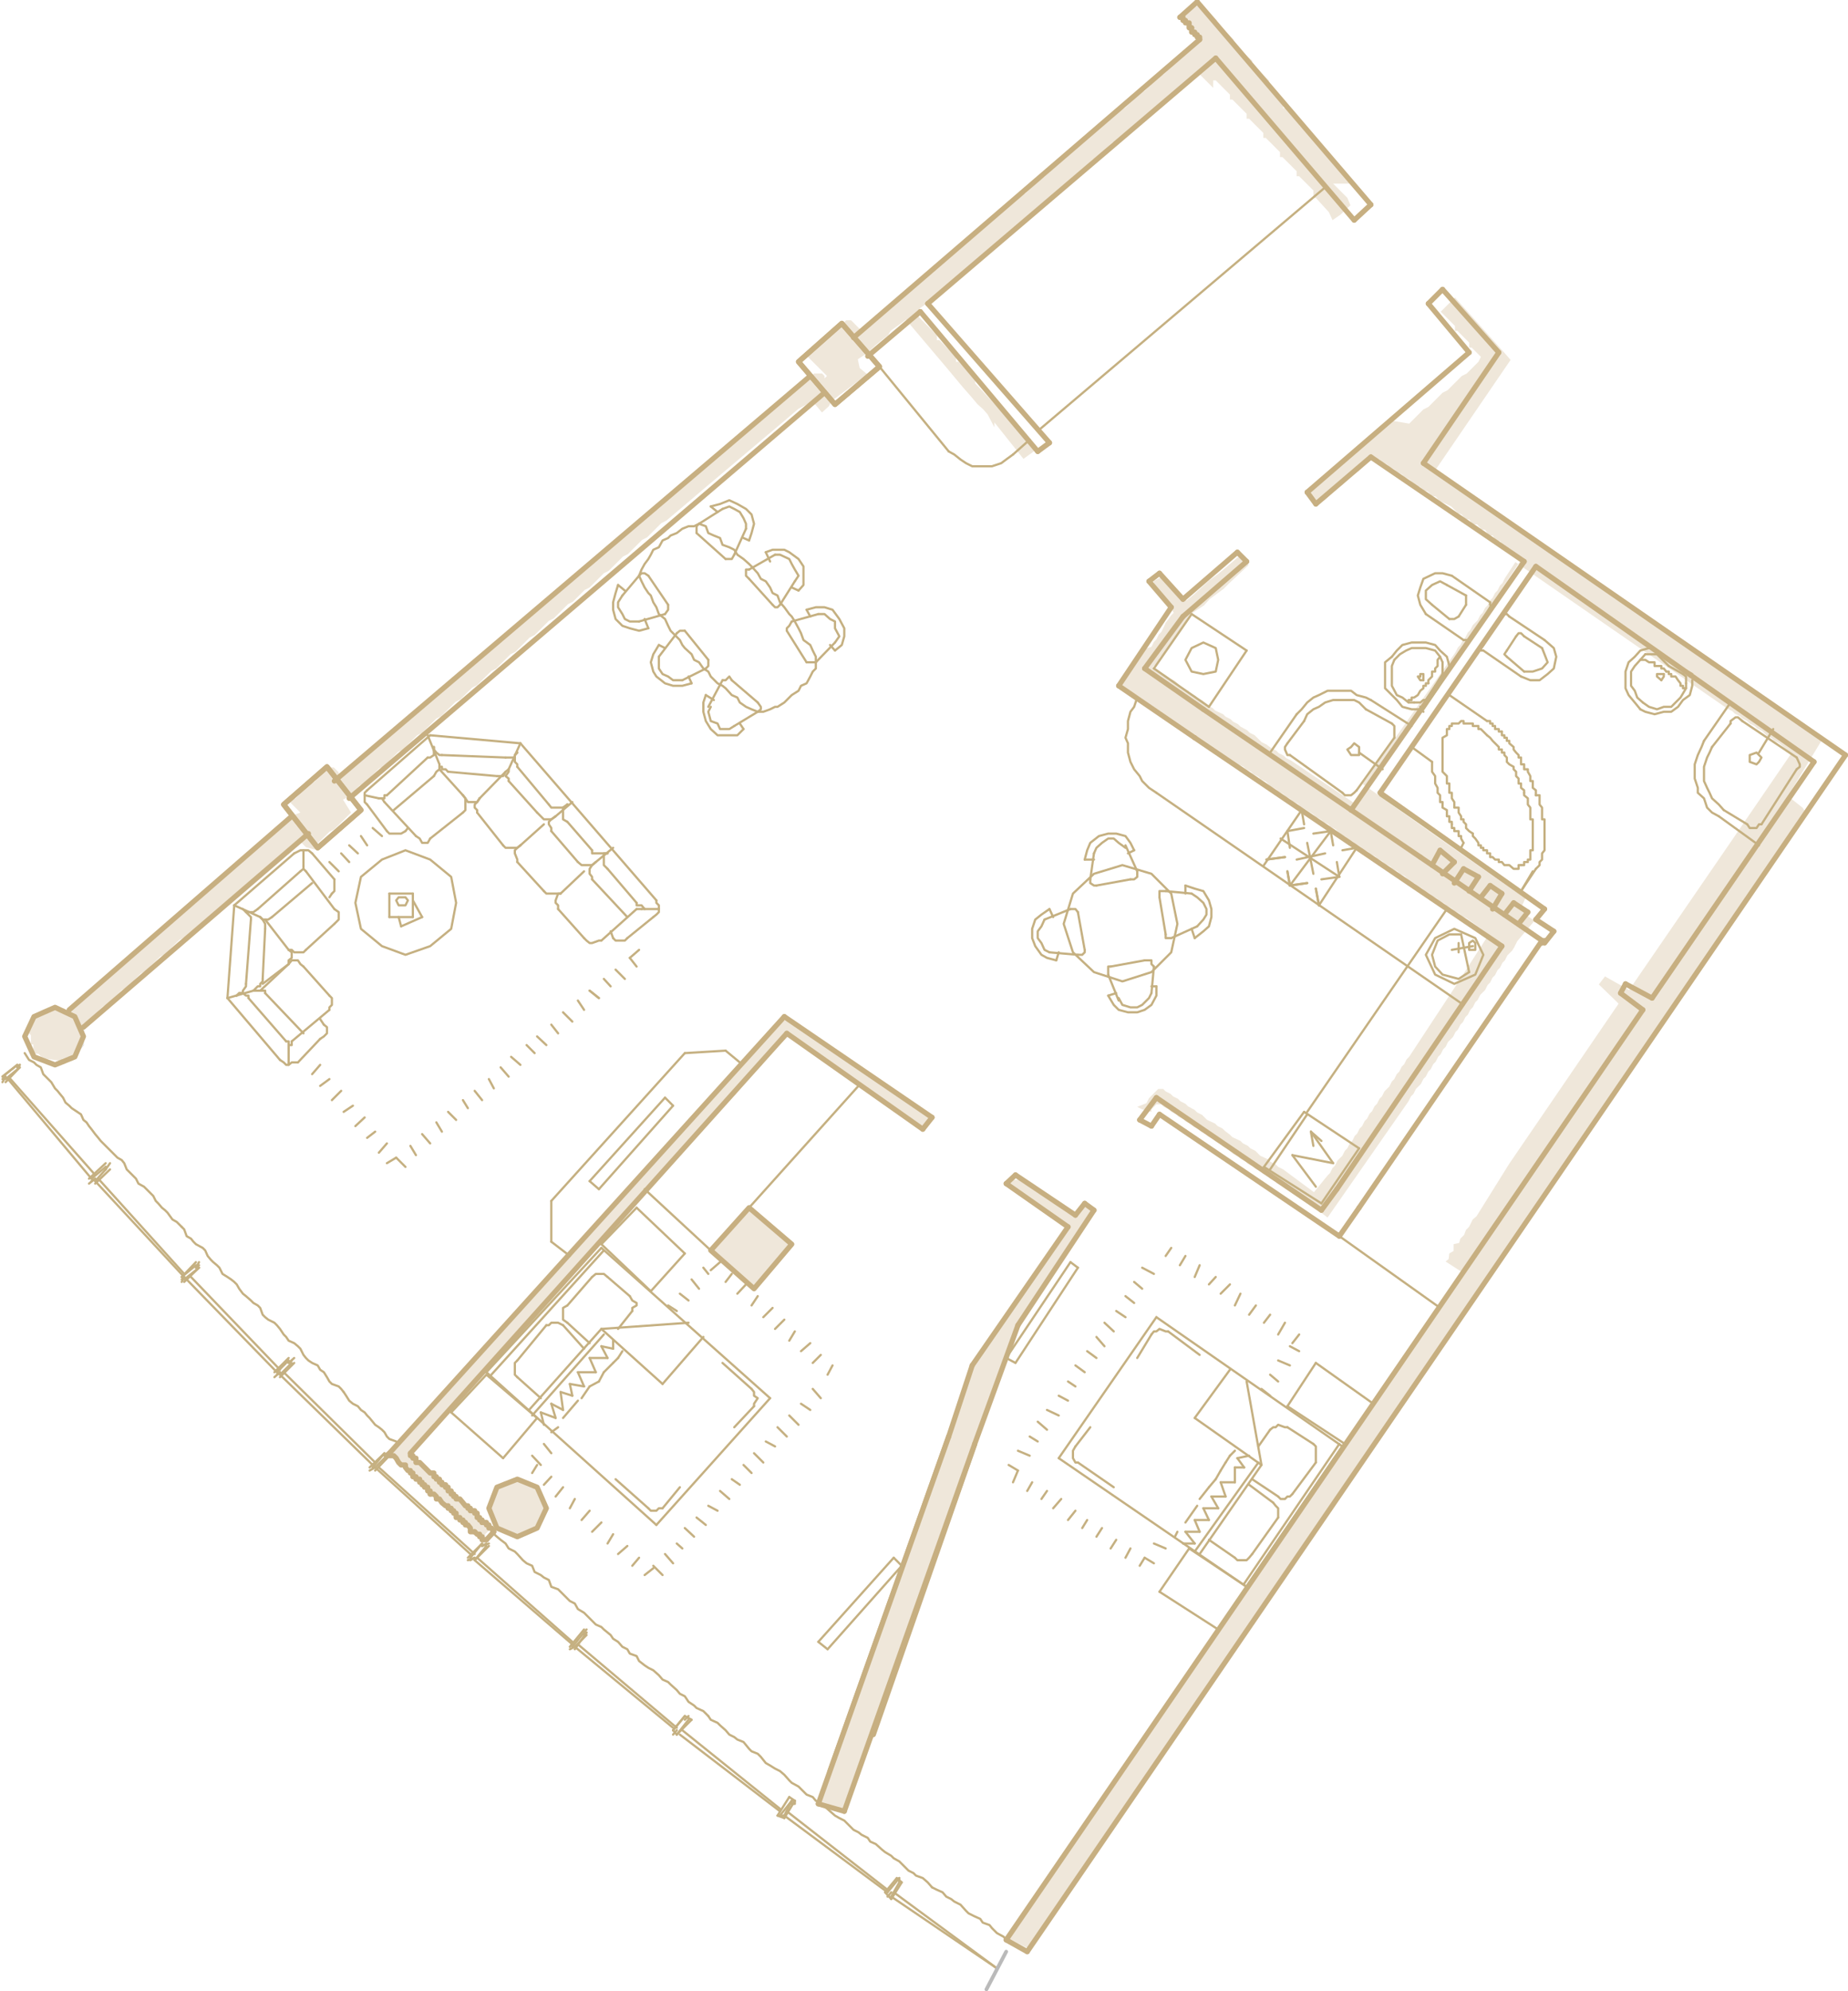 <?xml version="1.0" encoding="UTF-8"?> <!-- Generator: Adobe Illustrator 21.0.0, SVG Export Plug-In . SVG Version: 6.00 Build 0) --> <svg xmlns="http://www.w3.org/2000/svg" xmlns:xlink="http://www.w3.org/1999/xlink" id="Слой_1" x="0px" y="0px" viewBox="0 0 299 322" style="enable-background:new 0 0 299 322;" xml:space="preserve"> <style type="text/css"> .st0{fill:none;stroke:#C7AF81;stroke-width:0.84;stroke-linecap:round;stroke-linejoin:round;stroke-miterlimit:10;} .st1{fill:none;stroke:#DBDBDB;stroke-width:0.12;stroke-linecap:round;stroke-linejoin:round;stroke-miterlimit:10;} .st2{fill:#EFE7DA;} .st3{fill:none;stroke:#C5B081;stroke-width:0.36;stroke-linecap:round;stroke-linejoin:round;stroke-miterlimit:10;} .st4{fill:none;stroke:#BABABA;stroke-width:0.6;stroke-linecap:round;stroke-linejoin:round;stroke-miterlimit:10;} </style> <line class="st0" x1="141.3" y1="280.5" x2="157.7" y2="233.5"></line> <line class="st0" x1="134.3" y1="286.4" x2="153.5" y2="232.3"></line> <polyline class="st1" points="162.8,313.7 197.1,263.5 217.6,233.9 222.2,227 233,211.5 265.8,163.3 262.2,160.6 263,159.1 267.3,161.4 284.6,136.7 293.5,123.2 286.9,118.3 280,113.6 270.4,107.1 267.3,104.8 248.5,91.6 234.5,112.4 228.4,120.8 223.3,128.2 246.1,144.1 249.9,147 248.5,148.7 "></polyline> <polyline class="st1" points="248.5,148.7 251.4,150.6 249.9,152.5 249.5,152.1 245.7,149.4 247.2,147.5 244.9,146 243.4,147.9 241.5,147 243,144.5 241.1,143.2 239.6,145.1 237.7,144.1 239.2,141.8 236.8,140.5 235.3,142.8 233.4,141.3 235.3,139.4 233,137.5 231.7,139.9 229.8,138.6 218.6,131 227.9,117.4 230.3,114.7 "></polyline> <polyline class="st1" points="230.3,114.7 232.6,111.3 234.5,108.1 237.7,103.5 237.7,102.9 238.3,102.9 241.1,98.2 241.5,98.2 246.6,90.8 221.8,73.9 212.9,81.5 211.5,79.6 237.7,57 231.1,49.1 233.4,46.8 242.5,57 230.3,74.9 298.6,122.1 166.2,315.6 162.8,313.7 "></polyline> <polyline class="st1" points="181,110.9 193.3,119.3 243,153 216.3,192.3 213.8,195.7 187.1,177.5 184.4,181.1 186.3,182.1 187.6,180.2 216.7,199.9 219.9,195.3 249.5,152.1 229.8,138.6 194.7,114.7 185.2,108.1 191.4,99.7 201.7,90.8 200.2,89.3 191.4,96.9 187.6,92.7 185.9,94 189.5,98.2 181,110.9 "></polyline> <g> <polygon class="st2" points="237,142.2 237.5,142.6 238.3,143 238.4,143.2 239.2,141.5 238.7,141.1 237.9,140.7 236.8,140.7 236.8,140.9 236.4,141.3 236.1,141.7 236.2,141.8 "></polygon> <polygon class="st2" points="241.3,145.1 241.7,145.6 242.3,145.8 242.5,145.6 243,144.7 242.1,143.9 241.1,143.9 241.1,143.7 240.6,144.1 240.2,144.5 240.2,144.5 240.4,144.7 "></polygon> <polygon class="st2" points="242.1,146.4 242.1,146 242.3,145.8 241.7,145.6 241.3,145.1 240.4,144.7 240.2,144.5 239.4,144.9 "></polygon> <polygon class="st2" points="245.5,148.1 246.3,148.9 246.3,148.9 246.3,148.5 246.8,148.1 247.2,147.3 246.8,146.8 245.9,146.4 244.9,146.4 244.4,146.8 244.1,147.2 244.6,147.7 "></polygon> <polygon class="st2" points="244.4,148.1 244.9,148.5 246.3,148.9 245.5,148.1 244.6,147.7 244.1,147.2 243.6,147.7 "></polygon> <polygon class="st2" points="235.1,142.2 236.6,142.6 237.5,143.5 238.3,143.9 238.3,143.5 238.4,143.2 238.3,143 237.5,142.6 237,142.2 236.2,141.8 236.1,141.7 236,141.8 "></polygon> <path class="st2" d="M295,119.3l-0.8-0.4l-0.4-0.4l-0.8-0.4l-0.8-0.8l-0.8-0.4l-0.4-0.4l-0.8-0.4l-0.4-0.4l-0.8-0.4l-0.4-0.4 l-0.8-0.4l-0.8-0.8l-0.8-0.4l-0.4-0.4l-0.8-0.4l-0.4-0.4l-0.8-0.4l-0.4-0.4l-0.8-0.4l-0.8-0.8l-0.8-0.4l-0.4-0.4l-0.8-0.4l-0.4-0.4 l-0.8-0.4l-0.4-0.4l-0.8-0.4l-0.8-0.8l-0.8-0.4l-0.4-0.4l-0.8-0.4l-0.4-0.4l-0.8-0.4l-0.4-0.4l-0.8-0.4L270,102l-0.8-0.4l-0.4-0.4 l-0.8-0.4l-0.4-0.4l-0.8-0.4l-0.4-0.4l-0.8-0.4l-0.8-0.8l-0.8-0.4l-0.4-0.4l-0.8-0.4l-0.4-0.4l-0.8-0.4l-0.4-0.4l-0.8-0.4l-0.8-0.8 l-0.8-0.4l-0.4-0.4l-0.8-0.4l-0.4-0.4l-0.8-0.4l-0.4-0.4l-0.8-0.4l-0.8-0.8l-0.8-0.4l-0.4-0.4l-0.8-0.4l-0.4-0.4l-0.8-0.4l-0.4-0.4 l-0.8-0.4l-0.8-0.8l-0.8-0.4l-0.4-0.4l-0.8-0.4l-0.4-0.4l-0.8-0.4l-0.4-0.4l-0.8-0.4l-0.8-0.8l-0.8-0.4l-0.4-0.4l-0.8-0.4l-0.4-0.4 l-0.8-0.4l-0.4-0.4l-0.8-0.4l-0.4-0.4l-0.8-0.4l-6.3-4.2l12.3-18l-0.6-0.7l-8.4-9.4l-0.8,0.8l-1.5,1.5l2.3,2.3v0.8h0.4l1.9,1.9v0.8 h0.4l1.5,1.5l-0.4,0.8l-1.9,1.9l-0.8,0.4l-2.3,2.3l-0.8,0.4l-2.3,2.3l-0.8,0.4l-2.3,2.3L225,68l-2.3,2.3l-1.3,0.8l-2.3,2.3 l-0.8,0.4l-2.3,2.3l-0.8,0.4l-2.3,2.3l-0.8,0.4l-0.2,0.7l1.4,1.5l1.1-0.6l1.9-1.9l0.8-0.4l1.9-1.9l0.8-0.4l1.9-1.9h1.5l0.4,0.4 l0.8,0.4l0.4,0.4l0.8,0.4l0.4,0.4l0.8,0.4l0.4,0.4l0.8,0.4l0.4,0.4l0.6,0.8l0.7,0l0.7,0.6l0.6,0.2l0.7,0.7l0.6,0.1l0.6,0.7l1.1,0.5 l0.8,0.4l0.4,0.4l0.7,0.7l0.6,0.2l0.6,0.8l0.6,0l0.6,0.8l0.7,0l0.7,0.8l0.6,0.1l0.6,0.9l0.6,0l0.7,1l0.5-0.1l0.6,0.8l1.1,0.5 l1.8,1.6l-16.6,24.8l-1.9,1.9l-0.4,0.8l-0.4,0.4l-0.4,0.8l-0.4,0.4l-0.4,0.8l-0.4,0.4l-0.4,0.8l-0.4,0.4l-0.4,0.8l-0.8,0.8 l-0.4,0.8l-0.4,0.4l-0.4,0.8l-0.4,0.4l-0.4,0.8l-0.4,0.4l-0.4,0.8l-0.4,0.4l-1.1,1.5l-10.1-6.8l-0.8-0.4l-0.4-0.4l-0.8-0.4 l-0.4-0.4l-0.8-0.4l-0.8-0.6l-0.8-0.4l-1.1-1.1l-0.8-0.4l-0.4-0.4l-1.1-0.6l-0.4-0.4l-0.8-0.4l-0.4-0.4l-0.8-0.4l-0.4-0.4l-1.3-0.6 l-0.4-0.4l-0.8-0.4l-0.8-0.8l-0.8-0.4l-0.4-0.4l-0.8-0.4l-0.4-0.4l-1.3-0.8l-0.8-0.8l-0.8-0.4l-0.8-0.6l-0.8-0.4l-0.4-0.4l-0.8-0.4 l0.8-0.8l0.4-0.8l0.8-0.8l0.4-0.8l0.4-0.4l0.4-0.8l0.8-0.8l0.4-0.8l0.4-0.4l0.4-0.8l0.8-1.3l2.3-1.5l0.9-1l2.3-1.7l0.9-0.9l3.1-2.9 l-0.5-1.4l-1.2,0.1l-2.1,1.8l-1.1,0.9l-1.5,1.1l-1.1,1l-1.3,1.2l-1.2,1l-0.2-0.2l-3.5-3.8l-1.7,0.9l0.3,0.9l2,2.3l1,1.9l-0.4,0.4 l-0.5,0.7l-0.4,0.5l-0.3,0.7l-0.4,0.8l-0.4,0.4l-0.4,0.8l-0.4,0.4l-0.4,0.8L185,105l-0.4,0.8l-0.4,0.4l-0.4,0.8l-0.4,0.4l-0.4,0.8 l-0.4,0.4l-0.4,0.8l-0.4,0.4l-0.5,1l1.8,1.1l1.4,0.9l15.9,10.8l0.8,0.4l0.4,0.4l0.8,0.4l0.4,0.4l0.8,0.4l0.4,0.4l0.8,0.4l0.8,0.8 l0.8,0.4l0.4,0.4l0.8,0.4l0.4,0.4l0.8,0.4l0.4,0.4l0.8,0.4l0.4,0.4l2.1,1.3l0.4,0.4l0.8,0.4l0.4,0.4l0.8,0.4l0.4,0.4l0.8,0.4 l0.8,0.8l0.8,0.4l0.4,0.4l0.8,0.4l0.4,0.4l0.8,0.4l0.4,0.4l0.8,0.4l0.4,0.4l0.8,0.4l0.4,0.4l0.8,0.4l0.4,0.4l0.8,0.4l0.4,0.4 l0.8,0.4l0.4,0.4l0.8,0.4l0.8,0.8l0.8,0.4l0.4,0.4l0.8,0.4l0.4,0.4l0.8,0.4l0.4,0.4l0.8,0.4l0.4,0.4l0.8,0.4l0.4,0.4l0.8,0.4 l0.4,0.4l0.8,0.4l0.4,0.4l0.8,0.4l3.6,2.6l-5.4,8.4l-7.5,11.4l-0.4,0.4l-0.4,0.8l-0.4,0.4l-0.4,0.8l-0.4,0.4l-0.4,0.8l-0.4,0.4 l-0.4,0.8l-0.8,0.8l-0.4,0.8l-0.4,0.4l-0.4,0.8l-0.4,0.4l-0.4,0.8l-0.4,0.4l-0.4,0.8l-0.4,0.4l-0.4,0.8l-0.4,0.4l-0.4,0.8l-0.4,0.4 l-0.4,0.8l-0.4,0.4l-0.4,0.8l-0.4,0.4l-0.4,0.8l-0.8,0.8l-0.4,0.8l-0.4,0.4l-0.4,0.8l-0.4,0.4l-2.2,2.7l-5-3.7l-0.8-0.4l-0.4-0.4 l-0.8-0.4l-0.4-0.4l-1.3-0.6l-0.8-0.8l-0.8-0.4l-0.4-0.4l-0.8-0.4l-0.4-0.4l-1.3-0.6l-0.4-0.4l-0.8-0.6l-0.4-0.4l-0.8-0.4l-0.4-0.4 l-1.3-0.6l-0.8-0.8l-0.8-0.4l-0.4-0.4l-1.1-0.6l-0.4-0.4l-0.8-0.4l-0.4-0.4l-0.8-0.4l-0.4-0.4l-0.8-0.4l-0.4-0.4h-0.8l-1.5,1.5 l-0.4,0.8l-1.5,0.6l0.8,0.4l1.5,0.4v-0.4l0.8-0.8h0.8l0.4,0.4l0.8,0.4l0.4,0.4l0.8,0.4l0.4,0.4l0.8,0.4l0.4,0.4l0.8,0.4l0.4,0.4 l0.8,0.4l0.4,0.4l0.8,0.4l0.4,0.4l0.8,0.4l0.4,0.4l0.8,0.4l0.4,0.4l0.8,0.4l0.8,0.8l0.8,0.4l0.4,0.4l0.8,0.4l0.4,0.4l0.8,0.4 l0.4,0.4l0.8,0.4l0.4,0.4l0.8,0.4l0.4,0.4l0.8,0.4l0.4,0.4l0.8,0.4l0.4,0.4l0.8,0.4l0.4,0.4l0.8,0.4l0.4,0.4l0.8,0.4l0.4,0.4 l0.8,0.4l2.5,1.9l13.1-18.8l0.4-0.8l0.4-0.4l0.4-0.8l0.8-0.8l0.4-0.8l0.4-0.4l0.4-0.8l0.4-0.4l0.4-0.8l0.4-0.4l0.4-0.8l0.4-0.4 l0.4-0.8l0.4-0.4l0.4-0.8l0.8-0.8l0.4-0.8l0.4-0.4l0.4-0.8l0.4-0.4l0.4-0.8l0.4-0.4l0.4-0.8l0.4-0.4l0.4-0.8l0.4-0.4l0.4-0.8 l0.8-0.8l0.4-0.8l0.4-0.4l0.4-0.8l0.4-0.4l0.4-0.8l0.4-0.4l0.4-0.8l0.4-0.4l0.4-0.8l0.8-0.8l0.3-0.5l0.2-0.4l0.3-0.6l0.5-0.6 l2.3-2.7l-2.4-1.6l0.9-2l-13.6-9.5l-10-7.1l-2.7-1.9l15-21.3l0.4-0.8l0.4-0.4l0.4-0.8l0.4-0.4l0.4-0.8l0.4-0.4l0.4-0.8l0.8-0.8 l0.4-0.8l0.4-0.4l0.4-0.8l0.4-0.4l0.4-0.8l0.4-0.4l0.4-0.8l0.4-0.4l0.4-0.8l0.4-0.4l0.4-0.8l1.7-2.6l34.3,23.7l0.8,0.4l0.4,0.4 l0.8,0.4l0.4,0.4l0.8,0.4l0.4,0.4l0.8,0.4l0.4,0.4l0.8,0.4l0.8,0.8l0.8,0.4l0.4,0.4l0.8,0.4l1.9,1.7l-8.7,12.7l-0.4,0.6l-17.1,24.9 l-3.9-2.2l-1,1.3l3.2,3.1l-17.7,25.9l-5.3,8.5l-0.6,0.5l-0.6,1.2l-0.5,0.5l-0.3,0.8l-0.6,0.6l-0.2,0.7l-0.9,0.2l0,1.1l-0.7,0.4 l-0.1,0.9l-0.5,0.4L237,206l-0.7,0.4l-0.2,0.8l-0.4,0.1l-0.4,1.2l-1.4,1.2l-0.8,1.8l-0.6,0.2l-0.2,1l-0.6,0.1l-0.2,1.2l-0.4,0.1 l-0.5,1.1l-0.5,0.2l-0.8,1.5l-0.6,0.2l-0.3,1.1l-0.5,0.1l-0.3,1.1l-0.6,0.1l-0.7,1.5l-0.4,0.8l-0.4,0.4l-0.4,0.8l-0.4,0.4l-0.4,0.8 l-0.8,0.8l-0.4,0.8l-0.4,0.4l-0.4,0.8l-0.4,0.4l-0.4,0.8l-0.4,0.4l-0.4,0.8l-0.4,0.4l-0.4,0.8l-0.4,0.4l-0.4,0.8l-0.4,0.4l-0.4,0.8 l-0.4,0.4l-0.4,0.8l-0.4,0.4l-0.4,0.8l-0.8,0.8l-0.4,0.8l-0.4,0.4l-0.4,0.8l-0.4,0.4l-0.4,0.8l-0.8,0.8l-0.4,0.8l-0.4,0.4l-0.4,0.8 l-0.4,0.4l-0.4,0.8l-0.8,0.8l-0.4,0.8l-0.4,0.4l-0.4,0.8l-0.4,0.4l-0.4,0.8l-0.8,0.8l-0.4,0.8l-0.4,0.4l-0.4,0.8l-0.4,0.4l-0.4,0.8 l-0.8,0.8l-0.4,0.8l-0.4,0.4l-0.4,0.8l-0.4,0.4l-0.4,0.8l-0.8,0.8l-0.4,0.8l-0.4,0.4l-0.4,0.8L199,261l-0.4,0.8l-0.4,0.4l-0.4,0.8 l-0.4,0.4l-0.4,0.8l-0.4,0.4l-0.4,0.8l-0.4,0.4l-0.4,0.8l-0.8,0.8l-0.4,0.8l-0.4,0.4l-0.4,0.8l-0.4,0.4l-0.4,0.8l-0.4,0.4l-0.4,0.8 l-0.4,0.4l-0.4,0.8l-0.4,0.4l-0.4,0.8l-0.4,0.4l-0.4,0.8l-0.8,0.8l-0.4,0.8l-0.4,0.4l-0.4,0.8l-0.4,0.4l-0.4,0.8l-0.4,0.4l-0.4,0.8 l-0.4,0.4l-0.4,0.8l-0.4,0.4l-0.4,0.8l-0.4,0.4l-0.4,0.8l-0.8,0.8l-0.4,0.8l-0.4,0.4l-0.4,0.8l-0.4,0.4l-0.4,0.8l-0.4,0.4l-6.3,9.3 l-0.4,0.4l-0.4,0.8l-0.4,0.4l-0.4,0.8l-0.4,0.4l-0.4,0.8l-0.8,0.8L169,305l-0.4,0.4l-0.4,0.8l-0.4,0.4l-0.4,0.8l-0.4,0.4l-0.4,0.8 l-0.4,0.4l-0.4,0.8l-0.4,0.4l-0.4,0.8l-2,2.4l3.6,1.8l1.3-1.9l0.4-0.4l0.4-0.8l0.4-0.4l-0.4,0.2l0.4-0.4l0.4-0.8l0.4-0.4l0.4-0.8 l0.4-0.4l0.4-0.8l0.8-0.8l0.4-0.8l0.4-0.4l0.4-0.8l0.4-0.4l0.4-0.8l0.4-0.4l0.4-0.8l0.4-0.4l0.4-0.8l0.4-0.4l0.4-0.8l0.8-0.8 l0.4-0.8l0.4-0.4l0.4-0.8l0.4-0.4l0.4-0.8l0.4-0.4l0.4-0.8l0.4-0.4l0.4-0.8l0.8-0.8l0.4-0.8l0.4-0.4l0.4-0.8l0.4-0.4l0.4-0.8 l0.4-0.4l0.4-0.8l0.4-0.4l0.4-0.8l0.4-0.4l0.4-0.8l0.8-0.8l0.4-0.8l0.4-0.4l0.4-0.8l0.4-0.4l0.4-0.8l0.4-0.4l0.4-0.8l0.4-0.4 l0.4-0.8l0.4-0.4l0.4-0.8l0.8-0.8l3-4.7l0.4-0.4l0.4-0.8l0.4-0.4l0.4-0.8l0.4-0.4l0.4-0.8l0.4-0.4l0.4-0.8l0.8-0.8l0.4-0.8l0.4-0.4 l0.4-0.8l0.4-0.4l0.4-0.8l0.4-0.4l0.4-0.8l0.4-0.4l0.4-0.8l0.4-0.4l0.4-0.8l0.8-0.8l0.4-0.8l0.4-0.4l0.4-0.8l0.4-0.4l0.4-0.8 l0.4-0.4l0.4-0.8l0.4-0.4l0.4-0.8l0.4-0.4l0.4-0.8l0.8-0.8l0.4-0.8l0.4-0.4l0.4-0.8l0.4-0.4l0.4-0.8l0.4-0.4l0.4-0.8l0.4-0.4 l0.4-0.8l0.8-0.8l0.4-0.8l0.4-0.4l0.4-0.8l0.4-0.4l0.4-0.8l0.4-0.4l0.4-0.8l0.4-0.4l0.4-0.8l0.4-0.4l0.4-0.8l0.8-0.8l0.4-0.8 l0.4-0.4l0.4-0.8l0.4-0.4l0.4-0.8l0.4-0.4l0.4-0.8l0.4-0.4l0.4-0.8l0.4-0.4l0.4-0.8l0.8-0.8l0.4-0.8l0.4-0.4l0.4-0.8l0.4-0.4 l0.4-0.8l0.4-0.4l0.4-0.8l0.4-0.4l0.4-0.8l0.8-0.8l0.4-0.8l0.4-0.4l0.4-0.8l0.4-0.4l0.4-0.8l0.4-0.4l0.4-0.8l0.4-0.4l0.4-0.8 l0.4-0.4l0.4-0.8l0.8-0.8l0.4-0.8l0.4-0.4l0.4-0.8l0.4-0.4l0.4-0.8l0.4-0.4l0.4-0.8l0.4-0.4l0.4-0.8l0.4-0.4l0.4-0.8l0.8-0.8 l0.4-0.8l0.4-0.4l0.4-0.8l0.4-0.4l0.4-0.8l0.4-0.4l0.4-0.8l0.4-0.4l0.4-0.8l0.8-0.8l0.4-0.8l0.4-0.4l0.4-0.8l0.4-0.4l0.4-0.8 l0.4-0.4l0.4-0.8l0.4-0.4l0.4-0.8l0.4-0.4l0.4-0.8l0.8-0.8l0.4-0.8l0.4-0.4l0.4-0.8l0.4-0.4l0.4-0.8l0.4-0.4l0.4-0.8l0.4-0.4 l0.4-0.8l0.4-0.4l0.4-0.8l0.8-0.8l0.4-0.8l0.4-0.4l0.4-0.8l0.4-0.4l0.4-0.8l0.4-0.4l0.4-0.8l0.4-0.4l0.4-0.8l0.8-0.8l0.4-0.8 l0.4-0.4l0.4-0.8l0.4-0.4l0.4-0.8l0.4-0.4l0.4-0.8l0.4-0.4l0.4-0.8l0.4-0.4l0.4-0.8l0.8-0.8l0.4-0.8l0.4-0.4l0.4-0.8l0.4-0.4 l0.4-0.8l0.4-0.4l0.4-0.8l0.4-0.4l0.4-0.8l0.4-0.4l0.4-0.8l0.8-0.8l0.4-0.8l0.4-0.4l0.4-0.8l0.4-0.4l0.4-0.8l0.4-0.4l0.4-0.8 l0.4-0.4l0.4-0.8l0.8-0.8l0.4-0.8l0.4-0.4l0.4-0.8l0.4-0.4l0.4-0.8l0.4-0.4l0.4-0.8l0.4-0.4l0.4-0.8l0.4-0.4l0.4-0.8l0.8-0.8 l0.4-0.8l0.4-0.4l0.4-0.8l0.4-0.4l0.4-0.8l0.4-0.4l0.4-0.8l0.4-0.4l0.4-0.8l0.4-0.4l0.4-0.8l2.7-4l7-10.2l-0.5-0.8l-2.4-1.9 L295,119.3z M246.6,149.8v0.4l-0.4-0.4H246.6z M243,147.5v0.4l-0.4-0.4H243z M242.3,147v0.4l-0.8-0.4H242.3z"></path> <polygon class="st2" points="243,147.5 242.5,147.5 243,147.9 "></polygon> <polygon class="st2" points="242.3,147 241.5,147 242.3,147.5 "></polygon> <polygon class="st2" points="246.6,149.8 246.1,149.8 246.6,150.2 "></polygon> </g> <line class="st0" x1="243" y1="153" x2="193.3" y2="119.3"></line> <line class="st3" x1="236.8" y1="162.5" x2="187.1" y2="128.2"></line> <polyline class="st1" points="63,235 63,235.4 63.7,235.4 64.1,235.8 64.5,236.5 64.9,236.9 65.6,236.9 65.6,237.3 66,237.8 66.4,237.8 66.4,238.2 66.8,238.2 66.8,238.8 67.3,238.8 67.3,239.2 67.9,239.2 67.9,239.7 68.3,239.7 68.3,240.1 68.7,240.1 68.7,240.5 69.2,240.5 69.2,241.1 69.6,241.1 69.6,241.6 "></polyline> <polyline class="st1" points="69.6,241.6 70.2,241.6 70.6,242 70.6,242.4 71.1,242.4 71.5,243 72.1,243.5 72.5,243.5 72.5,243.9 73,243.9 73,244.3 73.4,244.3 73.4,244.7 73.8,244.7 73.8,245.4 74.4,245.4 74.4,245.8 74.9,245.8 74.9,246.2 75.3,246.2 75.3,246.6 75.7,246.6 76.1,247.1 76.1,247.7 76.8,247.7 "></polyline> <polyline class="st1" points="76.8,247.7 76.8,247.7 77.2,248.1 77.6,248.1 77.6,248.5 78,248.5 78,249 78.7,249 79.9,247.7 79.5,247.1 79.1,247.1 79.1,246.6 78.7,246.6 78.7,246.2 78,246.2 78,245.8 77.6,245.8 77.6,245.4 77.2,245.4 77.2,244.7 76.8,244.7 76.8,244.3 76.1,244.3 76.1,243.9 75.7,243.9 "></polyline> <polyline class="st1" points="75.7,243.9 75.7,243.5 75.3,243.5 74.9,243 74.4,242.4 73.8,242.4 73.8,242 73.4,242 73.4,241.6 73,241.6 73,241.1 72.5,241.1 72.5,240.5 72.1,240.5 72.1,240.1 71.5,240.1 71.5,239.7 71.1,239.7 71.1,239.2 70.6,239.2 70.6,238.8 70.2,238.8 70.2,238.2 69.6,238.2 "></polyline> <polyline class="st1" points="69.6,238.2 69.6,238.2 69.2,237.8 68.7,237.3 68.3,236.9 67.9,236.5 67.3,236.5 67.3,235.8 66.8,235.8 66.8,235.4 66.4,235.4 66.4,235 127.3,167.1 149.3,182.6 150.8,180.7 126.9,164.4 63,235 "></polyline> <polyline class="st1" points="140.4,57.6 148.9,50.4 167.9,73 169.8,71.6 150.1,49.1 196.7,9.4 219.1,35.6 221.8,33.1 193.7,0.3 190.9,2.8 191.4,2.8 191.4,3.3 191.8,3.3 191.8,3.7 192.4,3.7 192.4,4.1 "></polyline> <polyline class="st1" points="192.4,4.1 192.4,4.5 192.8,4.5 192.8,5.2 193.3,5.2 193.3,5.6 193.7,5.6 193.7,6 "></polyline> <polyline class="st1" points="193.7,6 194.1,6 194.1,6.4 138.1,54.6 140.4,57.6 "></polyline> <polyline class="st1" points="56.5,129.1 133.4,63.5 131.1,60.8 54.1,126.3 56.5,129.1 "></polyline> <polyline class="st1" points="132.4,291.7 136.6,292.9 157.7,233.5 164.7,214.3 177,195.7 175.5,194.6 174,196.5 164.3,190 162.8,191.4 172.8,198.4 157.3,220.8 153.5,232.3 132.4,291.7 "></polyline> <polyline class="st1" points="11.2,163.3 47.2,132 49.9,134.8 13.5,166.1 13.1,165.7 13.1,165.2 12.5,164.8 12.1,164.4 11.6,163.7 11.2,163.7 11.2,163.3 "></polyline> <polyline class="st1" points="115,202.2 122,208.4 128.1,201.2 121.2,195.3 115,202.2 "></polyline> <polyline class="st1" points="45.9,130.1 51.4,137.1 58.4,131 52.9,124 45.9,130.1 "></polyline> <polyline class="st1" points="129.2,58.5 135.1,65.4 142.3,59.3 136.2,52.3 129.2,58.5 "></polyline> <polyline class="st1" points="13.5,167.6 13.5,166.1 12.5,164.8 11.6,163.7 10.2,163.3 8.9,162.9 7.4,163.3 6.6,163.7 5.1,164.8 4.7,166.1 4,167.6 4.7,169 5.1,170.3 6.6,171.4 7.4,171.8 8.9,172.2 10.2,171.8 11.6,171.4 12.5,170.3 13.5,169 13.5,167.6 "></polyline> <g> <polygon class="st2" points="49.9,135.2 49.9,134.8 49.5,134.8 "></polygon> <polygon class="st2" points="80.4,246.8 80.8,247.3 83.5,248.3 85.1,248 85.9,247.7 87.3,246.2 88.1,244.6 88,242.5 87.8,242.4 87.2,240.9 86.1,240.1 84.9,239.6 83.1,239.3 82.3,239.7 80.8,240.1 79.9,240.9 79.5,241.8 79.5,242.1 79.4,244.3 79.5,245.6 79.9,246 79.9,246.8 "></polygon> <polygon class="st2" points="126.2,165.2 122.4,169 122,169.9 118.2,173.7 117.8,174.5 114,178.3 113.6,179.2 109.7,183 109.3,183.8 105.5,187.6 105.1,188.5 101.3,192.3 100.9,193.1 97.1,196.9 96.9,198 93,201.8 92.6,202.7 88.8,206.5 88.4,207.3 84.6,211.1 84.2,212 80.4,215.8 79.9,216.6 76.1,220.4 75.7,221.3 71.9,225.1 71.5,225.9 67.7,229.7 67.3,230.6 63,234.8 64.5,236.3 65.3,236.7 65.3,237.5 66.2,237.5 71.3,242.6 72.1,243 76.3,247.3 77.2,247.7 77.6,248.1 78.5,248.5 78.5,248.1 79.3,247.3 75.1,243 74.2,242.6 69.6,238 68.7,237.5 66,234.8 69.8,231 70.2,230.1 74,226.3 74.4,225.5 77.8,222.1 78.2,221.3 82.1,217.5 82.5,216.6 86.3,212.8 86.7,212 90.1,208.6 90.5,207.7 94.3,203.9 94.7,203.1 98.5,199.3 99,198.4 102.3,195 102.8,194.2 106.6,190.4 107.2,189.5 111,185.7 111.4,184.9 114.8,181.5 115.2,180.7 119.1,176.9 119.5,176 123.3,172.2 123.7,171.4 127.5,167.6 128.4,167.6 128.8,168 129.6,168.4 130,168.8 130.9,169.2 131.7,170.1 132.6,170.5 133,170.9 133.9,171.4 134.3,171.8 135.1,172.2 136,173.1 136.8,173.5 137.2,173.9 138.1,174.3 138.5,174.7 139.4,175.2 140.2,176 141,176.4 141.5,176.9 142.3,177.3 142.7,177.7 143.6,178.1 144.4,179 145.3,179.4 147.4,181.1 148.2,181.5 148.7,181.9 149.5,182.4 149.5,181.9 149.9,181.5 150.3,180.7 149.5,179.8 148.7,179.4 148.2,179 147.4,178.3 147,177.9 146.1,177.5 145.5,176.9 144.6,176.4 144.2,176 143.2,175.6 142.3,174.7 141.5,174.3 141,173.9 140.2,173.5 139.4,172.6 138.5,172.2 138.1,171.8 137.2,171.4 136.8,170.9 136,170.5 134.7,169.5 133.9,169 133.4,168.4 132.6,168 132.2,167.6 131.3,167.1 130.5,166.7 129.6,166.3 129.2,165.9 128.4,165.4 127.9,165 126.9,165 126.9,164.8 "></polygon> <polygon class="st2" points="169.6,203.5 169.2,203.9 168.5,205 167.7,205.8 167.3,206.7 166.8,207.1 166.4,207.9 166,208.4 165.6,209.2 165.1,209.6 164.7,210.5 164.3,210.9 163.9,211.7 163,212.6 162.6,213.4 162.2,213.9 161.8,214.7 161.3,215.1 160.9,216 160.5,216.4 160.1,217.2 159.6,217.7 159.2,218.5 157.6,220.7 151.9,237.1 151.4,238.2 148.9,244.7 148.3,246.4 146.8,251.6 146.1,252.5 144,259.3 143.5,260.2 135,283.8 132.4,291.5 136.4,292.8 137.5,290.3 138.1,289.1 140,283.7 140.3,282.6 142.6,276.2 142.9,275.1 144.8,269.5 145.7,267.2 147.8,261.7 148.3,260.7 150.5,253.8 150.8,252.8 152.8,247.3 153.3,246.1 155.9,239.5 156.1,238.6 158.6,231.7 158.9,230.8 159.9,228.1 160.2,227.2 161.6,223 162.1,221.9 163.5,218 163.5,216.9 165.3,213.4 166.2,212.6 166.6,211.7 167,211.3 167.5,210.5 167.9,210.1 168.3,209.2 168.7,208.8 169.2,207.9 169.6,207.5 170,206.7 170.4,206.2 171.3,204.3 171.7,203.9 172.1,203.1 172.5,202.7 172.8,202.2 173.2,201.8 173.6,201 174,200.5 174.4,199.7 174.9,199.3 175.3,198.4 175.7,198 176.6,196.1 176.7,195.4 175.5,194.7 174.4,196.5 173.9,196.5 173.6,196.5 172.8,195.7 172.3,195.3 171.5,194.8 171.1,194.4 169.8,193.8 169.4,193.4 168.5,192.9 168.1,192.5 167.3,192.1 166.8,191.7 166,191.2 165.6,190.8 163.9,190.8 163.9,190.6 163.5,191 163,191.4 163.9,191.9 164.3,192.3 165.1,192.7 166,193.6 166.8,194 167.3,194.4 168.1,194.8 169,195.7 169.8,196.1 170.2,196.5 171.1,196.9 171.9,197.8 172.8,198.4 171.9,199.8 171.3,200.8 170.9,201.1 170.4,202.2 170,202.7 "></polygon> <polygon class="st2" points="124.6,198 122,195.7 121.2,195.7 120.7,196.1 118.4,198.4 118,199.3 115,202.2 115.9,202.7 118.2,205 119.1,205.4 121.4,207.7 122.2,208.2 122.2,207.7 124.6,205.4 125,204.6 127.3,202.2 127.7,201.4 125,198.6 "></polygon> <polygon class="st2" points="48.6,133.9 49.1,134.4 49.1,133.9 "></polygon> <polygon class="st2" points="49.1,134.4 49.5,134.8 49.5,134.4 "></polygon> <polygon class="st2" points="56,128.2 56,127.8 55.6,127.8 "></polygon> <path class="st2" d="M218.4,29.7v-0.8l-2.3-2.3h-0.4v-0.8l-2.3-2.3h-0.4v-0.8l-2.3-2.3h-0.4v-0.6l-2.3-2.3h-0.4v-0.8l-1.9-2.3h-0.4 V13l-2.3-2.3h-0.4V9.8L200,7.5h-0.4V6.4l-2.3-2.3h-0.4V3.3l-2.3-2.3h-1.3l-0.4,0.4l-1.5,1.5l0.8,0.8v0.8h0.4l1.5,1.5l-0.4,0.8 l-2.3,2.3l-0.8,0.6l-2.3,2.3l-0.8,0.4l-2.3,2.3l-0.8,0.4l-2.3,2.3l-1.3,0.6l-2.3,2.3l-0.8,0.4l-2.3,2.3l-0.8,0.4l-2.3,2.3l-0.8,0.4 l-2.5,2.5l-0.8,0.4l-2.3,2.3l-1.1,0.4l-2.3,2.3l-0.8,0.4l-2.5,2.3l-0.8,0.4l-2.3,2.3l-0.8,0.4l-2.3,2.3l-0.8,0.4l-2.5,2.5l-0.8,0.4 l-2.3,2.3l-0.8,0.4l-2.3,2.3l-0.8,0.4l-2.7,2.5l-0.8,0.4v-0.4l-1.5-1.5h-0.8l-2.3,2.3l-0.8,0.4l-2.3,2.3l-1.1,0.6l3.4,3.4l-0.4,0.4 v-0.4l-0.4-0.4h-1.3l-1.9,1.9l-0.8,0.4l-2.3,2.3l-0.8,0.4l-2.5,2.3l-0.8,0.4l-2.3,2.3L118,72l-1.9,1.9l-0.8,0.4l-2.3,2.3l-0.8,0.4 l-2.5,2.5l-0.8,0.4l-2.3,2.3l-0.8,0.4l-2.5,2.3l-0.8,0.4l-1.9,1.9l-1.1,0.6l-2.3,2.3L96,90.8l-2.3,2.3l-0.8,0.4l-2.5,2.3l-0.8,0.4 l-2.5,2.3l-0.8,0.6l-1.9,1.9l-0.8,0.4l-2.3,2.3l-0.8,0.4l-2.5,2.3l-0.8,0.4l-2.3,2.3l-1.1,0.6l-2.3,2.3l-0.8,0.4l-1.9,1.9l-0.8,0.4 l-2.5,2.3l-0.8,0.4l-2.3,2.3l-1.1,0.6l-2.3,2.3l-0.8,0.4l-1.9,1.9l-1.5,0.4v-0.4l-0.8-0.8h-0.8l-2.3,2.3l-0.8,0.4l-2.3,2.3 l-1.1,0.4l1.9,1.9l-1.1,0.4l-2.3,2.3l-0.8,0.4l-2.7,2.7l-0.8,0.4l-2.7,2.7l-0.8,0.4l-2.3,2.3l-0.8,0.4l-2.7,2.7l-1.5,0.8l-2.7,2.7 l-0.8,0.4l-2.5,2.5L22,154l-2.7,2.7l-0.8,0.4l-2.7,2.7l-0.8,0.4l-2.7,2.5l-1.9,0.8v-0.4H7.4l-0.8,0.4l-0.4,0.4l-0.8,0.4l-0.8,2.7 l0.4,0.4v1.5h0.4v1.5h0.8l0.4,0.4l0.8,0.4l2.7,0.4v-0.4l1.5-0.4l1.5-1.5l0.4-3.8l0.8-0.4l2.3-2.3l0.8-0.4l2.3-2.3l0.8-0.4l2.3-2.3 l0.8-0.4l2.3-2.3l0.8-0.4l2.3-2.3l0.8-0.4l3-2.3l0.8-0.4l2.3-2.3l0.8-0.4l2.3-2.3l0.8-0.4l2.3-2.3l0.8-0.4l2.3-2.3l0.8-0.4l1.9-1.9 h0.8l0.8,0.8l1.5,0.4v-0.6l2.3-2.3l0.8-0.4l2.7-2.7l-1.3-2.1l0.8-0.4l1.9-1.9l0.8-0.4l2.3-2.3l0.8-0.4l2.3-2.3l0.8-0.4l2.3-2.3 l0.8-0.4l2.3-2.3l0.8-0.4l2.3-2.3l0.8-0.4l1.9-1.9l0.8-0.4l2.3-2.3l0.8-0.4l2.3-2.3l0.8-0.4l2.3-2.3l0.8-0.4l2.3-2.3l0.8-0.4 l2.3-2.3l0.8-0.4l1.9-1.9l0.8-0.4l2.3-2.3l0.8-0.4l2.3-2.3l0.8-0.4l2.3-2.3l0.8-0.4l2.3-2.3l0.8-0.4l3.2-2.7l2.7-2.3l3.2-2.7 l3.2-2.7l3.2-2.7l3.2-2.7l2.7-2.3l2.1-1.1l0.7,0.5l1,1.2l1.1-1l0.5-0.9l4.7-3.5l1-0.8l-1.2-1l-0.3-1.4l1.5-1l1.4-1.3l1.1-0.9 l0.9-0.7l0.4-0.7l2.5-1.8l6.6,7.8l1,1.2l1.5,1.8l1.4,1.6l1.1,1.3l0.9,0.8l0.7,0.8l1.1,2.1v-0.8l4.7,5.9l1.8-1.3l-1-1.4l-2.2-2.7 l-6.4-6.8v-0.8l-2.7-2.7h-0.4v-0.8l-2.7-2.7h-0.4v-0.8l-3.4-3.4l0.7-1l2.4-1.7l0.9-1.1l2.3-1.6l0.8-0.8l2.4-1.9l0.8-0.4l2.3-2.3 l1.3-1.1l2.3-2.3l0.8-0.4l2.3-2.3l0.8-0.4l2.3-2.3l0.8-0.4l2.3-2.3l0.8-0.4l2.3-2.3l0.8-0.4l2.3-2.3l0.8-0.4l3-2.5l0.8-0.4l2.3-2.3 l0.8-0.4l2.3-2.3l0.8-0.4l2.5-2.5h0.8l2.3,2.3V13h0.4l2.3,2.3v0.8h0.4l2.3,2.3v0.8h0.4l2.3,2.3v0.8h0.4l2.3,2.3v0.8h0.4l2.3,2.3 v0.8h0.4l2.3,2.3V32h0.4l2.1,2.3l0.6,1.3l1.3-0.9l1.6-1.5l-0.5-1.2l-2.3-2.3H218.4z M49.9,135.2l-0.4-0.4l-0.4-0.4l-0.4-0.4h0.4 v0.4h0.4v0.4h0.4V135.2z M55.4,127.6l-0.8-0.8l-0.4-0.4H55l0.4,0.4V127.6z M56,128.2l-0.4-0.4H56V128.2z"></path> <polygon class="st2" points="54.1,126.3 54.6,126.7 55.4,127.6 55.4,126.7 55,126.3 "></polygon> </g> <polyline class="st0" points="88.4,243.9 86.9,240.5 83.7,239.2 80.4,240.5 79.1,243.9 80.4,247.1 83.7,248.5 86.9,247.1 88.4,243.9 "></polyline> <polyline class="st0" points="13.5,167.6 12.1,164.4 8.9,162.9 5.5,164.4 4,167.6 5.5,170.9 8.9,172.2 12.1,170.9 13.5,167.6 "></polyline> <polyline class="st0" points="115,202.2 121.2,195.3 128.1,201.2 122,208.4 115,202.2 "></polyline> <polyline class="st0" points="45.9,130.1 52.9,124 58.4,131 51.4,137.1 45.9,130.1 "></polyline> <polyline class="st0" points="129.2,58.5 136.2,52.3 142.3,59.3 135.1,65.4 129.2,58.5 "></polyline> <line class="st0" x1="136.6" y1="292.9" x2="157.7" y2="233.5"></line> <line class="st0" x1="132.4" y1="291.7" x2="153.5" y2="232.3"></line> <line class="st0" x1="249.5" y1="152.1" x2="229.8" y2="138.6"></line> <line class="st0" x1="247.2" y1="147.5" x2="244.9" y2="146"></line> <line class="st0" x1="243" y1="144.5" x2="241.1" y2="143.2"></line> <line class="st0" x1="239.2" y1="141.8" x2="236.8" y2="140.5"></line> <line class="st0" x1="235.3" y1="139.4" x2="233" y2="137.5"></line> <line class="st0" x1="249.9" y1="147" x2="223.3" y2="128.2"></line> <line class="st0" x1="229.8" y1="138.6" x2="194.7" y2="114.7"></line> <line class="st0" x1="245.7" y1="149.4" x2="247.2" y2="147.5"></line> <line class="st0" x1="248.5" y1="148.7" x2="249.9" y2="147"></line> <line class="st0" x1="243.4" y1="147.9" x2="244.9" y2="146"></line> <line class="st0" x1="239.6" y1="145.1" x2="241.1" y2="143.2"></line> <line class="st0" x1="235.3" y1="142.8" x2="236.8" y2="140.5"></line> <line class="st0" x1="241.5" y1="147" x2="243" y2="144.5"></line> <line class="st0" x1="237.7" y1="144.1" x2="239.2" y2="141.8"></line> <line class="st0" x1="233.4" y1="141.3" x2="235.3" y2="139.4"></line> <polyline class="st3" points="4,170.3 4.7,171.4 5.5,171.8 5.9,172.2 6.6,172.6 7,173.7 7.4,174.1 7.8,174.5 8.3,175 8.9,176 9.3,176.4 9.7,176.9 10.2,177.5 10.6,178.3 11.2,178.8 11.6,179.2 12.5,179.8 13.1,180.2 13.5,181.1 14,181.5 14.4,182.1 14.8,182.6 15.4,183.4 15.9,184 16.3,184.5 16.7,184.9 17.1,185.3 18.2,186.4 18.6,186.8 19,187.2 19.7,187.6 20.1,188.1 20.5,189.1 20.9,189.5 21.4,190 22,190.6 22.4,191.4 23.3,191.9 23.7,192.3 24.3,192.9 24.8,193.4 25.2,194.2 25.6,194.6 26.2,195.3 26.7,195.7 27.1,196.1 27.9,197.2 28.6,197.6 29,198 29.4,198.4 "></polyline> <polyline class="st3" points="29.4,198.4 29.8,198.8 30.2,199.9 30.9,200.3 31.3,200.8 31.7,201.2 32.8,201.8 33.2,202.2 33.6,203.1 34.1,203.7 34.5,204.1 35.1,204.6 35.5,205 36,206 36.8,206.5 37.4,206.9 37.9,207.3 38.3,207.7 38.7,208.4 39.3,209.2 39.8,209.6 40.6,210.3 41,210.7 41.7,211.1 42.1,211.5 42.5,212.6 42.9,213 43.4,213.4 44.4,213.9 44.8,214.3 45.3,214.9 45.9,215.8 46.3,216.2 46.7,216.8 47.6,217.2 48.2,217.7 48.6,218.1 49.1,219.1 49.5,219.6 49.9,220 50.5,220.4 51.4,220.8 51.8,221.5 52.4,221.9 52.9,222.7 53.3,223.4 53.7,223.8 54.8,224.2 55.2,224.6 55.6,225.1 "></polyline> <polyline class="st3" points="55.6,225.1 56,225.7 56.5,226.5 57.1,227 57.9,227.4 58.4,228 59,228.4 59.4,228.9 59.8,229.3 60.7,230.4 61.3,230.8 61.8,231.2 62.2,231.6 62.6,232.3 63,232.7 64.1,233.1 64.5,233.5 "></polyline> <polyline class="st3" points="79.5,247.7 80.4,248.5 81,249 81.8,249.6 82.3,250.4 83.3,250.9 83.7,251.3 84.6,252.3 85.2,252.8 86.1,253.2 86.5,254.2 87.5,254.7 88,255.1 88.8,255.5 89.2,256.6 90.3,257 90.7,257.4 91.8,258.5 92.2,258.9 93,259.3 93.5,260.2 94.5,260.8 94.9,261.2 95.8,262.1 96.4,262.7 97.3,263.1 97.7,263.5 98.8,264.4 99.2,265 100,265.5 100.7,266.3 101.5,266.7 101.9,267.4 103,267.8 103.4,268.6 104.3,269.3 104.9,269.7 105.7,270.1 106.6,270.9 107.2,271.6 108.1,272 108.5,272.4 109.5,273.3 110,273.9 110.8,274.3 111.4,275.2 112.3,275.8 112.7,276.2 113.8,276.7 114.6,277.5 "></polyline> <polyline class="st3" points="114.6,277.5 115,278.1 116.1,278.6 116.5,279 117.4,279.8 118,280.5 118.8,280.9 119.3,281.3 120.3,281.7 121.2,282.8 121.6,283.2 122.6,283.6 123.1,284.1 123.9,285.1 124.6,285.5 125.4,286 126.2,286.4 126.9,287 127.7,287.9 128.1,288.3 129.2,288.9 129.6,289.3 130.5,290.2 131.5,290.6 132,291.2 132.8,291.7 133.4,292.1 134.3,292.9 135.1,293.6 135.8,294 136.6,294.4 137,294.8 138.1,295.9 138.9,296.3 139.4,296.7 140.4,297.2 140.8,297.8 141.7,298.2 142.7,299.1 143.2,299.5 144.2,300.1 144.6,300.5 145.5,301 146.5,302 147,302.5 147.8,302.9 148.2,303.3 149.3,303.7 150.1,304.4 150.8,305.2 "></polyline> <polyline class="st3" points="150.8,305.2 151.6,305.6 152.5,306 153.1,306.7 153.9,307.1 154.4,307.5 155.4,308 156.3,309 156.7,309.4 157.7,309.9 158.6,310.3 159,310.9 160.1,311.3 160.5,311.8 161.3,312.6 162.4,313.2 162.8,313.7 "></polyline> <polyline class="st0" points="66.4,235 66.4,235.4 66.8,235.4 66.8,235.8 67.3,235.8 67.3,236.5 67.9,236.5 68.3,236.9 68.7,237.3 69.2,237.8 69.6,238.2 70.2,238.2 70.2,238.8 70.6,238.8 70.6,239.2 71.1,239.2 71.1,239.7 71.5,239.7 71.5,240.1 72.1,240.1 72.1,240.5 "></polyline> <polyline class="st0" points="72.1,240.5 72.5,240.5 72.5,241.1 73,241.1 73,241.6 73.4,241.6 73.4,242 73.8,242 73.8,242.4 74.4,242.4 74.9,243 75.3,243.5 75.7,243.5 75.7,243.9 76.1,243.9 76.1,244.3 76.8,244.3 76.8,244.7 77.2,244.7 77.2,245.4 77.6,245.4 77.6,245.8 78,245.8 78,246.2 "></polyline> <polyline class="st0" points="78,246.2 78.7,246.2 78.7,246.6 79.1,246.6 79.1,247.1 79.5,247.1 79.9,247.7 "></polyline> <polyline class="st0" points="63,235 63,235.4 63.7,235.4 64.1,235.8 64.5,236.5 64.9,236.9 65.6,236.9 65.6,237.3 66,237.8 66.4,237.8 66.4,238.2 66.8,238.2 66.8,238.8 67.3,238.8 67.3,239.2 67.9,239.2 67.9,239.7 68.3,239.7 68.3,240.1 68.7,240.1 68.7,240.5 69.2,240.5 69.2,241.1 69.6,241.1 69.6,241.6 "></polyline> <polyline class="st0" points="69.6,241.6 70.2,241.6 70.6,242 70.6,242.4 71.1,242.4 71.5,243 72.1,243.5 72.5,243.5 72.5,243.9 73,243.9 73,244.3 73.4,244.3 73.4,244.7 73.8,244.7 73.8,245.4 74.4,245.4 74.4,245.8 74.9,245.8 74.9,246.2 75.3,246.2 75.3,246.6 75.7,246.6 76.1,247.1 76.1,247.7 76.8,247.7 "></polyline> <polyline class="st0" points="76.8,247.7 76.8,247.7 77.2,248.1 77.6,248.1 77.6,248.5 78,248.5 78,249 78.7,249 "></polyline> <line class="st3" x1="3.2" y1="172.6" x2="0.9" y2="175"></line> <line class="st3" x1="0.4" y1="174.1" x2="2.8" y2="172.2"></line> <line class="st3" x1="0.4" y1="174.5" x2="0.9" y2="174.1"></line> <line class="st3" x1="2.8" y1="172.6" x2="3.2" y2="172.2"></line> <line class="st3" x1="3.2" y1="172.6" x2="0.9" y2="174.5"></line> <line class="st3" x1="0.4" y1="175" x2="0.9" y2="174.1"></line> <line class="st3" x1="2.8" y1="172.6" x2="3.2" y2="172.2"></line> <line class="st3" x1="0.4" y1="174.1" x2="2.8" y2="172.2"></line> <line class="st3" x1="14.8" y1="190.6" x2="1.3" y2="174.5"></line> <line class="st3" x1="15.4" y1="190" x2="1.7" y2="174.5"></line> <line class="st3" x1="17.8" y1="189.1" x2="15.4" y2="191.4"></line> <line class="st3" x1="14.8" y1="190.6" x2="17.1" y2="188.7"></line> <line class="st3" x1="14.8" y1="191" x2="15.4" y2="190.6"></line> <line class="st3" x1="17.1" y1="189.1" x2="17.1" y2="188.7"></line> <line class="st3" x1="17.1" y1="189.1" x2="15.4" y2="191"></line> <line class="st3" x1="14.4" y1="191.4" x2="15.4" y2="190.6"></line> <line class="st3" x1="17.1" y1="189.1" x2="17.8" y2="188.1"></line> <line class="st3" x1="14.4" y1="190.6" x2="17.1" y2="188.1"></line> <line class="st3" x1="32.2" y1="205" x2="29.8" y2="207.3"></line> <line class="st3" x1="29.4" y1="206.5" x2="31.7" y2="204.6"></line> <line class="st3" x1="29.4" y1="206.9" x2="29.8" y2="206.5"></line> <line class="st3" x1="31.7" y1="205" x2="32.2" y2="204.6"></line> <line class="st3" x1="32.2" y1="205" x2="29.8" y2="206.9"></line> <line class="st3" x1="29.4" y1="207.3" x2="29.8" y2="206.5"></line> <line class="st3" x1="31.7" y1="205" x2="32.2" y2="204.1"></line> <line class="st3" x1="29.4" y1="206.5" x2="31.7" y2="204.1"></line> <line class="st3" x1="47.6" y1="220.4" x2="45.3" y2="222.7"></line> <line class="st3" x1="44.8" y1="221.9" x2="46.7" y2="220"></line> <line class="st3" x1="44.8" y1="222.3" x2="45.3" y2="221.9"></line> <line class="st3" x1="46.7" y1="220.4" x2="47.2" y2="220"></line> <line class="st3" x1="47.2" y1="220.4" x2="45.3" y2="222.3"></line> <line class="st3" x1="44.4" y1="222.7" x2="45.3" y2="221.9"></line> <line class="st3" x1="46.7" y1="220.4" x2="47.6" y2="219.6"></line> <line class="st3" x1="44.4" y1="221.9" x2="46.7" y2="219.6"></line> <line class="st3" x1="63" y1="235.4" x2="60.7" y2="237.8"></line> <line class="st3" x1="60.3" y1="237.3" x2="62.2" y2="235"></line> <line class="st3" x1="60.3" y1="237.3" x2="60.7" y2="237.3"></line> <line class="st3" x1="62.2" y1="235.4" x2="62.6" y2="235"></line> <line class="st3" x1="62.6" y1="235.4" x2="60.7" y2="237.3"></line> <line class="st3" x1="59.8" y1="237.8" x2="60.7" y2="237.3"></line> <line class="st3" x1="62.2" y1="235.4" x2="63" y2="235"></line> <line class="st3" x1="59.8" y1="237.3" x2="62.2" y2="235"></line> <line class="st3" x1="79.1" y1="250" x2="76.8" y2="252.3"></line> <line class="st3" x1="76.1" y1="251.9" x2="78" y2="249.6"></line> <line class="st3" x1="76.1" y1="252.3" x2="76.8" y2="251.9"></line> <line class="st3" x1="78" y1="250" x2="78.7" y2="249.6"></line> <line class="st3" x1="78.7" y1="250" x2="76.8" y2="252.3"></line> <line class="st3" x1="75.7" y1="252.3" x2="76.8" y2="251.9"></line> <line class="st3" x1="78" y1="250" x2="79.1" y2="249.6"></line> <line class="st3" x1="75.7" y1="251.9" x2="78" y2="249.6"></line> <line class="st3" x1="29.8" y1="206.5" x2="15.4" y2="191"></line> <line class="st3" x1="29.8" y1="206" x2="15.9" y2="190.6"></line> <line class="st3" x1="44.8" y1="221.9" x2="30.2" y2="206.9"></line> <line class="st3" x1="45.3" y1="221.5" x2="30.9" y2="206.5"></line> <line class="st3" x1="60.3" y1="236.9" x2="45.3" y2="222.3"></line> <line class="st3" x1="60.7" y1="236.5" x2="45.9" y2="221.9"></line> <line class="st3" x1="76.1" y1="251.3" x2="60.7" y2="237.3"></line> <line class="st3" x1="76.8" y1="251.3" x2="61.3" y2="237.3"></line> <line class="st3" x1="127.7" y1="290.6" x2="125.8" y2="293.6"></line> <line class="st3" x1="126.9" y1="293.6" x2="128.1" y2="291.2"></line> <line class="st3" x1="126.2" y1="293.6" x2="126.9" y2="293.6"></line> <polyline class="st3" points="128.1,291.2 128.6,291.2 128.6,291.7 128.1,291.7 128.1,291.2 "></polyline> <line class="st3" x1="128.1" y1="291.2" x2="126.2" y2="293.6"></line> <line class="st3" x1="125.8" y1="293.6" x2="126.9" y2="294"></line> <line class="st3" x1="128.6" y1="291.2" x2="127.7" y2="290.6"></line> <line class="st3" x1="126.9" y1="294" x2="128.6" y2="291.2"></line> <line class="st3" x1="110.8" y1="277.5" x2="108.9" y2="279.8"></line> <line class="st3" x1="109.5" y1="280.5" x2="111.4" y2="278.1"></line> <line class="st3" x1="108.9" y1="280.5" x2="109.5" y2="279.8"></line> <line class="st3" x1="110.8" y1="278.1" x2="111.4" y2="277.5"></line> <line class="st3" x1="110.8" y1="277.5" x2="108.9" y2="279.8"></line> <line class="st3" x1="108.9" y1="279.8" x2="109.5" y2="280.5"></line> <line class="st3" x1="111.9" y1="278.1" x2="110.8" y2="277.5"></line> <line class="st3" x1="109.5" y1="280.5" x2="111.9" y2="278.1"></line> <line class="st3" x1="94.5" y1="263.5" x2="92.2" y2="266.3"></line> <line class="st3" x1="93" y1="266.3" x2="94.9" y2="264.4"></line> <line class="st3" x1="92.6" y1="266.3" x2="93" y2="266.3"></line> <line class="st3" x1="94.5" y1="264.4" x2="94.9" y2="264"></line> <line class="st3" x1="94.5" y1="264" x2="92.6" y2="266.3"></line> <line class="st3" x1="92.2" y1="266.7" x2="93" y2="266.3"></line> <line class="st3" x1="94.5" y1="264" x2="94.9" y2="263.5"></line> <line class="st3" x1="93" y1="266.7" x2="94.9" y2="264"></line> <line class="st3" x1="110" y1="280.5" x2="126.2" y2="292.9"></line> <line class="st3" x1="110.4" y1="279.8" x2="126.2" y2="292.5"></line> <line class="st3" x1="93" y1="266.3" x2="108.9" y2="279.4"></line> <line class="st3" x1="93.5" y1="265.9" x2="109.5" y2="279.4"></line> <line class="st3" x1="76.8" y1="252.3" x2="92.6" y2="265.9"></line> <line class="st3" x1="77.2" y1="251.9" x2="92.6" y2="265.5"></line> <line class="st0" x1="219.9" y1="195.3" x2="249.5" y2="152.1"></line> <line class="st0" x1="216.3" y1="192.3" x2="243" y2="153"></line> <line class="st3" x1="211.5" y1="179.8" x2="234.1" y2="147"></line> <line class="st3" x1="145.9" y1="304.4" x2="144.2" y2="307.1"></line> <line class="st3" x1="143.6" y1="306" x2="145.5" y2="303.7"></line> <line class="st3" x1="143.6" y1="306.7" x2="144.2" y2="306"></line> <line class="st3" x1="145.5" y1="304.4" x2="145.5" y2="303.7"></line> <line class="st3" x1="145.5" y1="304.4" x2="144.2" y2="306.7"></line> <line class="st3" x1="144.2" y1="307.1" x2="143.2" y2="306"></line> <line class="st3" x1="145.1" y1="303.7" x2="145.9" y2="304.4"></line> <line class="st3" x1="143.2" y1="306" x2="145.1" y2="303.7"></line> <line class="st3" x1="143.6" y1="306" x2="126.9" y2="293.6"></line> <line class="st3" x1="143.6" y1="305.6" x2="127.3" y2="292.9"></line> <line class="st3" x1="161.3" y1="318.3" x2="144.2" y2="306.7"></line> <line class="st3" x1="161.3" y1="318.3" x2="144.6" y2="306"></line> <line class="st0" x1="132.4" y1="291.7" x2="136.6" y2="292.9"></line> <line class="st0" x1="231.7" y1="139.9" x2="233" y2="137.5"></line> <line class="st0" x1="153.5" y1="232.3" x2="157.3" y2="220.8"></line> <line class="st0" x1="157.7" y1="233.5" x2="164.7" y2="214.3"></line> <line class="st0" x1="11.2" y1="163.3" x2="47.2" y2="132"></line> <line class="st0" x1="54.1" y1="126.3" x2="131.1" y2="60.8"></line> <line class="st0" x1="56.5" y1="129.1" x2="133.4" y2="63.5"></line> <line class="st3" x1="163.9" y1="73.5" x2="166.6" y2="71.1"></line> <line class="st3" x1="167.9" y1="69.7" x2="214.4" y2="30.3"></line> <polyline class="st3" points="153.5,73 154.4,73.5 155.4,74.3 156.3,74.9 157.3,75.4 160.5,75.4 162,74.9 162.8,74.3 163.9,73.5 "></polyline> <line class="st0" x1="167.9" y1="73" x2="169.8" y2="71.6"></line> <line class="st0" x1="185.9" y1="94" x2="187.6" y2="92.7"></line> <polyline class="st0" points="51.4,137.1 58.4,131 52.9,124 45.9,130.1 51.4,137.1 "></polyline> <polyline class="st0" points="135.1,65.4 142.3,59.3 136.2,52.3 129.2,58.5 135.1,65.4 "></polyline> <line class="st0" x1="191.4" y1="96.9" x2="200.2" y2="89.3"></line> <line class="st0" x1="211.5" y1="79.6" x2="237.7" y2="57"></line> <line class="st0" x1="191.4" y1="99.7" x2="201.7" y2="90.8"></line> <line class="st0" x1="212.9" y1="81.5" x2="221.8" y2="73.9"></line> <line class="st0" x1="191.4" y1="96.9" x2="187.6" y2="92.7"></line> <line class="st0" x1="169.8" y1="71.6" x2="150.1" y2="49.1"></line> <line class="st0" x1="201.7" y1="90.8" x2="200.2" y2="89.3"></line> <line class="st0" x1="212.9" y1="81.5" x2="211.5" y2="79.6"></line> <line class="st0" x1="189.5" y1="98.2" x2="185.9" y2="94"></line> <line class="st0" x1="167.9" y1="73" x2="148.9" y2="50.4"></line> <line class="st0" x1="237.7" y1="57" x2="231.1" y2="49.1"></line> <line class="st0" x1="219.1" y1="35.6" x2="196.7" y2="9.4"></line> <line class="st0" x1="221.8" y1="33.1" x2="193.7" y2="0.3"></line> <polyline class="st3" points="240,154.4 238.7,151.7 235.3,150.2 232.2,151.7 230.7,154.4 232.2,157.6 235.3,159.1 238.7,157.6 240,154.4 "></polyline> <polyline class="st3" points="236.4,151.1 234.5,151.1 232.6,152.1 231.7,154.4 232.2,156.3 233.4,157.6 236,158.3 237.7,157.2 "></polyline> <polyline class="st3" points="238.7,153 238.7,152.5 238.3,152.1 237.7,152.5 237.7,153.6 238.7,153.6 238.7,153 "></polyline> <line class="st3" x1="236" y1="152.5" x2="236" y2="154"></line> <line class="st3" x1="236.4" y1="151.1" x2="237.7" y2="157.2"></line> <line class="st3" x1="238.3" y1="153" x2="234.9" y2="153.6"></line> <polyline class="st3" points="190.5,149.4 189.5,144.5 186.3,141.3 181.6,139.9 177,141.3 173.6,144.5 172.1,149.4 173.6,154 177,157.2 181.6,158.7 186.3,157.2 189.5,154 190.5,149.4 "></polyline> <polyline class="st3" points="169,148.7 168.5,149.8 167.9,150.6 167.9,151.7 168.5,152.5 169,153.6 169.8,154 "></polyline> <polyline class="st3" points="169.8,147 168.5,147.9 167.5,148.7 167,150.2 167,151.7 167.5,153 168.5,154.4 169.4,154.9 170.9,155.3 "></polyline> <line class="st3" x1="170.9" y1="155.3" x2="171.3" y2="154"></line> <polyline class="st3" points="174.4,154.4 175.1,154.4 175.5,154 175.5,153.6 "></polyline> <line class="st3" x1="174.4" y1="154.4" x2="169.8" y2="154"></line> <line class="st3" x1="175.5" y1="153.6" x2="174.4" y2="147.5"></line> <polyline class="st3" points="174.4,147.5 174,147 173.2,147 "></polyline> <line class="st3" x1="170.4" y1="148.3" x2="169.8" y2="147"></line> <line class="st3" x1="173.2" y1="147" x2="169" y2="148.7"></line> <polyline class="st3" points="182.1,137.1 181,136.3 180.2,135.6 179.3,135.6 178.3,136.3 177.4,137.1 177,138 "></polyline> <polyline class="st3" points="183.5,137.5 182.9,136.3 182.1,135.2 180.6,134.8 179.3,134.8 177.8,135.2 176.4,136.3 175.9,137.5 175.5,139 "></polyline> <line class="st3" x1="175.5" y1="139" x2="177" y2="139"></line> <polyline class="st3" points="176.4,142.2 176.4,142.8 177,143.2 177.4,143.2 "></polyline> <line class="st3" x1="176.4" y1="142.2" x2="177" y2="138"></line> <line class="st3" x1="177.4" y1="143.2" x2="182.9" y2="142.2"></line> <polyline class="st3" points="182.9,142.2 183.5,142.2 184,141.8 184,140.9 "></polyline> <line class="st3" x1="182.5" y1="138" x2="183.5" y2="137.5"></line> <line class="st3" x1="184" y1="140.9" x2="182.1" y2="136.7"></line> <polyline class="st3" points="193.7,149.8 194.7,148.7 195.2,147.9 195.2,147 194.7,146 193.7,145.1 192.8,144.5 "></polyline> <polyline class="st3" points="193.3,151.7 194.7,150.6 195.6,149.8 196,148.3 196,147 195.6,145.6 194.7,144.1 193.3,143.7 191.8,143.2 "></polyline> <line class="st3" x1="191.8" y1="143.2" x2="191.8" y2="144.5"></line> <polyline class="st3" points="188.6,144.1 187.6,144.1 187.6,145.1 "></polyline> <line class="st3" x1="188.6" y1="144.1" x2="192.8" y2="144.5"></line> <line class="st3" x1="187.6" y1="145.1" x2="188.6" y2="151.1"></line> <polyline class="st3" points="188.6,151.1 188.6,151.7 189.5,151.7 "></polyline> <line class="st3" x1="192.8" y1="150.2" x2="193.3" y2="151.7"></line> <line class="st3" x1="189.5" y1="151.7" x2="193.7" y2="149.8"></line> <polyline class="st3" points="181,161.4 181.6,162.5 182.9,162.9 184,162.9 184.8,162.5 185.9,161.4 186.3,160.6 "></polyline> <polyline class="st3" points="179.3,161 180.2,162.5 181,163.3 182.5,163.7 184,163.7 185.2,163.3 186.3,162.5 187.1,161 187.1,159.5 "></polyline> <line class="st3" x1="187.1" y1="159.5" x2="186.3" y2="159.5"></line> <polyline class="st3" points="186.7,156.3 186.3,155.9 186.3,155.3 185.2,155.3 "></polyline> <line class="st3" x1="186.7" y1="156.3" x2="186.3" y2="160.6"></line> <line class="st3" x1="185.2" y1="155.3" x2="179.7" y2="156.3"></line> <polyline class="st3" points="179.7,156.3 179.3,156.3 179.3,157.6 "></polyline> <line class="st3" x1="180.6" y1="160.6" x2="179.3" y2="161"></line> <line class="st3" x1="179.3" y1="157.6" x2="181" y2="161.8"></line> <line class="st3" x1="71.1" y1="123.6" x2="69.2" y2="118.9"></line> <polyline class="st3" points="70.2,120.8 70.2,121.2 70.6,121.7 71.1,122.1 71.5,122.1 "></polyline> <polyline class="st3" points="69.2,122.5 69.6,122.5 70.2,122.1 70.2,120.8 "></polyline> <line class="st3" x1="84.2" y1="120.2" x2="69.6" y2="118.9"></line> <line class="st3" x1="59.4" y1="130.1" x2="62.6" y2="134.4"></line> <line class="st3" x1="59" y1="128.6" x2="61.3" y2="129.1"></line> <polyline class="st3" points="59.4,127.8 59,128.2 59,129.7 59.4,130.1 "></polyline> <polyline class="st3" points="62.2,129.7 62.2,129.7 61.8,129.1 61.3,129.1 "></polyline> <line class="st3" x1="69.6" y1="118.9" x2="59.4" y2="127.8"></line> <line class="st3" x1="84.2" y1="120.2" x2="106.2" y2="145.6"></line> <line class="st3" x1="83.7" y1="139.4" x2="88" y2="144.1"></line> <line class="st3" x1="69.6" y1="135.6" x2="74.9" y2="131.4"></line> <line class="st3" x1="69.2" y1="122.5" x2="62.6" y2="128.6"></line> <line class="st3" x1="70.2" y1="125.5" x2="63.7" y2="131"></line> <line class="st3" x1="65.6" y1="134.4" x2="66" y2="133.9"></line> <line class="st3" x1="62.2" y1="129.7" x2="67.3" y2="135.2"></line> <polyline class="st3" points="62.6,134.4 63,134.8 64.9,134.8 65.6,134.4 "></polyline> <polyline class="st3" points="67.3,135.2 67.9,135.6 68.3,136.3 69.2,136.3 69.6,135.6 "></polyline> <polyline class="st3" points="81.4,136.7 81.8,137.1 83.7,137.1 84.2,136.7 "></polyline> <polyline class="st3" points="84.2,136.7 83.7,137.1 83.3,137.5 83.3,138 83.7,139 83.7,139.4 "></polyline> <line class="st3" x1="77.6" y1="129.1" x2="77.6" y2="129.1"></line> <polyline class="st3" points="77.6,129.1 77.2,129.7 76.8,130.1 76.8,130.6 77.2,131 77.2,131.4 "></polyline> <polyline class="st3" points="74.9,131.4 75.3,131 75.3,129.1 74.9,128.6 "></polyline> <polyline class="st3" points="74.9,128.6 75.3,129.1 75.7,129.7 77.2,129.7 77.6,129.1 "></polyline> <polyline class="st3" points="71.1,123.6 71.1,124 71.5,124 71.5,124.4 72.1,124.4 72.5,124.8 "></polyline> <polyline class="st3" points="70.2,125.5 70.6,124.8 71.1,124.4 71.1,123.6 "></polyline> <line class="st3" x1="71.1" y1="124.4" x2="74.9" y2="128.6"></line> <line class="st3" x1="77.2" y1="131.4" x2="81.4" y2="136.7"></line> <line class="st3" x1="98.8" y1="150.6" x2="99.2" y2="151.7"></line> <line class="st3" x1="90.3" y1="147" x2="94.5" y2="151.7"></line> <polyline class="st3" points="94.5,151.7 94.9,152.1 95.4,152.5 95.8,152.5 96.9,152.1 97.3,152.1 "></polyline> <polyline class="st3" points="88,144.1 88.4,144.5 90.7,144.5 "></polyline> <polyline class="st3" points="90.7,144.5 90.3,144.5 89.9,145.6 89.9,146 90.3,146.4 90.3,147 "></polyline> <line class="st3" x1="91.8" y1="132.9" x2="95.8" y2="137.5"></line> <line class="st3" x1="89.2" y1="134.4" x2="93.5" y2="139.4"></line> <line class="st3" x1="97.3" y1="152.1" x2="103" y2="147"></line> <line class="st3" x1="101.5" y1="151.7" x2="105.7" y2="148.3"></line> <line class="st3" x1="95.8" y1="142.2" x2="101.5" y2="148.3"></line> <line class="st3" x1="98.3" y1="140.5" x2="103" y2="146"></line> <line class="st3" x1="106.6" y1="147" x2="103.8" y2="147"></line> <polyline class="st3" points="105.7,148.3 106.2,147.9 106.6,147.5 106.6,146.4 106.2,146 106.2,145.6 "></polyline> <polyline class="st3" points="103,146 103,146.4 103.4,146.4 103.8,146.4 104.3,147 "></polyline> <polyline class="st3" points="103.8,147 103.4,147 103,147 "></polyline> <polyline class="st3" points="99.2,151.7 99.6,152.1 101.1,152.1 101.5,151.7 "></polyline> <line class="st3" x1="99.2" y1="137.1" x2="96.4" y2="139.4"></line> <line class="st3" x1="94.5" y1="140.9" x2="90.7" y2="144.5"></line> <polyline class="st3" points="95.8,137.5 95.8,138 98.3,138 "></polyline> <polyline class="st3" points="93.5,139.4 94.1,139.9 95.8,139.9 96.4,139.4 "></polyline> <polyline class="st3" points="98.3,138 97.7,138 97.7,139.9 98.3,140.5 "></polyline> <polyline class="st3" points="96.4,139.4 95.8,139.9 95.4,140.5 95.4,141.3 95.8,141.8 95.8,142.2 "></polyline> <polyline class="st3" points="61.3,129.1 61.8,129.1 62.2,129.1 62.2,128.6 62.6,128.6 "></polyline> <line class="st3" x1="84.2" y1="136.7" x2="88" y2="133.3"></line> <line class="st3" x1="89.9" y1="132" x2="92.6" y2="129.7"></line> <line class="st3" x1="91.8" y1="130.1" x2="91.8" y2="130.1"></line> <line class="st3" x1="91.8" y1="130.1" x2="91.8" y2="130.1"></line> <polyline class="st3" points="88.8,130.1 89.2,130.6 91.1,130.6 91.8,130.1 "></polyline> <polyline class="st3" points="86.9,131.4 87.5,132 88,132.5 89.2,132.5 89.9,132 "></polyline> <polyline class="st3" points="91.8,130.1 91.1,130.6 91.1,132.5 91.8,132.9 "></polyline> <polyline class="st3" points="89.9,132 89.2,132.5 88.8,132.9 88.8,133.3 89.2,133.9 89.2,134.4 "></polyline> <line class="st3" x1="82.3" y1="124.4" x2="84.2" y2="120.2"></line> <polyline class="st3" points="81.8,122.5 83.3,122.5 83.3,122.1 83.7,121.7 "></polyline> <polyline class="st3" points="80.4,125.5 81.4,125.5 81.8,124.8 82.3,124.4 "></polyline> <polyline class="st3" points="83.7,121.7 83.3,122.1 83.3,123.2 83.7,123.6 83.7,124 "></polyline> <polyline class="st3" points="82.3,124.4 82.3,124.8 81.8,125.5 82.3,125.9 82.3,126.3 "></polyline> <line class="st3" x1="77.6" y1="129.1" x2="81.8" y2="124.8"></line> <line class="st3" x1="81.8" y1="122.5" x2="71.5" y2="122.1"></line> <line class="st3" x1="80.4" y1="125.5" x2="72.5" y2="124.8"></line> <line class="st3" x1="82.3" y1="126.3" x2="86.9" y2="131.4"></line> <polyline class="st3" points="42.9,150.2 42.9,149.4 42.5,148.7 42.1,148.3 "></polyline> <polyline class="st3" points="42.1,148.3 42.5,148.7 43.4,148.7 44,148.3 "></polyline> <line class="st3" x1="37.9" y1="146.4" x2="47.6" y2="138"></line> <line class="st3" x1="41.7" y1="147" x2="48.6" y2="140.9"></line> <line class="st3" x1="49.1" y1="137.5" x2="49.1" y2="139.4"></line> <polyline class="st3" points="48.6,140.9 48.6,140.9 49.1,140.5 49.1,139.9 "></polyline> <polyline class="st3" points="49.1,139.4 49.1,140.5 49.5,140.9 "></polyline> <line class="st3" x1="42.1" y1="148.3" x2="37.9" y2="146.4"></line> <polyline class="st3" points="40.6,148.7 40.6,148.3 40.2,147.9 39.8,147.5 39.3,147 "></polyline> <polyline class="st3" points="39.8,147.5 41,147.5 41.7,147 "></polyline> <line class="st3" x1="44" y1="148.3" x2="50.5" y2="142.8"></line> <line class="st3" x1="39.8" y1="159.1" x2="40.6" y2="148.7"></line> <line class="st3" x1="36.8" y1="161.4" x2="37.9" y2="146.4"></line> <line class="st3" x1="49.5" y1="140.9" x2="54.1" y2="147"></line> <line class="st3" x1="42.9" y1="148.7" x2="46.7" y2="153.6"></line> <line class="st3" x1="42.5" y1="158.3" x2="42.9" y2="150.2"></line> <line class="st3" x1="46.7" y1="172.2" x2="46.7" y2="169.5"></line> <polyline class="st3" points="45.3,171.4 45.9,171.8 46.3,172.2 46.7,172.2 47.2,171.8 48.2,171.8 "></polyline> <polyline class="st3" points="51.8,168 52.4,167.6 52.9,167.1 52.9,166.1 52.4,165.7 "></polyline> <line class="st3" x1="46.7" y1="155.9" x2="42.5" y2="159.1"></line> <line class="st3" x1="53.3" y1="163.3" x2="47.2" y2="168.4"></line> <line class="st3" x1="51.8" y1="164.8" x2="52.4" y2="165.7"></line> <line class="st3" x1="49.1" y1="156.3" x2="53.3" y2="161"></line> <line class="st3" x1="42.9" y1="160.6" x2="49.1" y2="167.1"></line> <line class="st3" x1="40.2" y1="161.4" x2="46.3" y2="168.4"></line> <polyline class="st3" points="46.7,169.9 46.7,168.4 46.3,168.4 "></polyline> <polyline class="st3" points="47.2,168.4 47.2,169 46.7,169 46.7,169.5 "></polyline> <polyline class="st3" points="53.3,163.3 53.3,162.9 53.7,162.5 53.7,161.4 53.3,161 "></polyline> <polyline class="st3" points="49.1,156.3 48.6,155.9 48.2,155.3 47.2,155.3 46.7,155.9 "></polyline> <line class="st3" x1="51.8" y1="168" x2="48.2" y2="171.8"></line> <line class="st3" x1="36.8" y1="161.4" x2="45.3" y2="171.4"></line> <polyline class="st3" points="42.9,160.6 42.9,160.2 41,160.2 "></polyline> <line class="st3" x1="54.1" y1="149.4" x2="49.5" y2="153.6"></line> <polyline class="st3" points="54.1,149.4 54.8,148.7 54.8,147.5 54.1,147 "></polyline> <line class="st3" x1="41" y1="160.2" x2="36.8" y2="161.4"></line> <polyline class="st3" points="38.3,161 38.7,160.6 39.3,160.6 39.3,160.2 39.8,159.5 39.8,159.1 "></polyline> <polyline class="st3" points="41,160.2 41.7,159.5 42.1,159.5 42.1,159.1 42.5,158.7 42.5,158.3 "></polyline> <polyline class="st3" points="40.2,161.4 40.2,161 39.8,161 39.3,160.6 38.7,160.6 38.3,161 "></polyline> <line class="st3" x1="46.7" y1="155.9" x2="42.1" y2="160.2"></line> <line class="st3" x1="46.7" y1="155.9" x2="46.7" y2="155.9"></line> <polyline class="st3" points="46.7,153.6 47.2,153.6 47.6,154 49.1,154 49.5,153.6 "></polyline> <polyline class="st3" points="46.7,155.9 46.7,155.3 47.2,154.9 47.2,154 46.7,153.6 "></polyline> <line class="st3" x1="53.3" y1="145.1" x2="53.7" y2="144.5"></line> <polyline class="st3" points="50.5,138 49.9,137.5 48.6,137.5 47.6,138 "></polyline> <line class="st3" x1="50.5" y1="138" x2="54.1" y2="142.2"></line> <polyline class="st3" points="53.7,144.5 54.1,144.1 54.1,142.2 "></polyline> <line class="st3" x1="53.3" y1="139.4" x2="54.8" y2="140.9"></line> <line class="st3" x1="60.3" y1="133.9" x2="61.8" y2="135.2"></line> <line class="st3" x1="78" y1="177.9" x2="76.8" y2="176.4"></line> <line class="st3" x1="84.2" y1="172.2" x2="82.7" y2="170.9"></line> <line class="st3" x1="82.3" y1="174.1" x2="81" y2="172.6"></line> <line class="st3" x1="79.9" y1="176" x2="79.1" y2="174.5"></line> <line class="st3" x1="86.5" y1="170.3" x2="85.2" y2="169"></line> <line class="st3" x1="101.9" y1="154.9" x2="103.4" y2="153.6"></line> <line class="st3" x1="73.8" y1="181.1" x2="72.5" y2="179.8"></line> <line class="st3" x1="75.7" y1="179.2" x2="74.9" y2="177.9"></line> <line class="st3" x1="71.5" y1="183" x2="70.6" y2="181.5"></line> <line class="st3" x1="69.6" y1="184.9" x2="68.3" y2="183.4"></line> <line class="st3" x1="66.8" y1="148.3" x2="66.8" y2="144.5"></line> <line class="st3" x1="66.8" y1="144.5" x2="63" y2="144.5"></line> <line class="st3" x1="63" y1="144.5" x2="63" y2="148.3"></line> <line class="st3" x1="63" y1="148.3" x2="66.8" y2="148.3"></line> <line class="st3" x1="66.8" y1="145.6" x2="68.3" y2="148.3"></line> <line class="st3" x1="68.3" y1="148.3" x2="64.9" y2="149.8"></line> <line class="st3" x1="64.9" y1="149.8" x2="64.5" y2="148.3"></line> <polyline class="st3" points="66,145.6 65.6,145.1 64.5,145.1 64.1,145.6 64.5,146.4 65.6,146.4 66,145.6 "></polyline> <polyline class="st3" points="73.8,146 73,141.8 69.6,139 65.6,137.5 61.8,139 58.4,141.8 57.5,146 58.4,150.2 61.8,153 65.6,154.4 69.6,153 73,150.2 73.8,146 "></polyline> <line class="st3" x1="65.6" y1="188.7" x2="64.1" y2="187.2"></line> <line class="st3" x1="55.2" y1="176.4" x2="53.7" y2="177.9"></line> <line class="st3" x1="51.8" y1="172.2" x2="50.5" y2="173.7"></line> <line class="st3" x1="57.1" y1="178.8" x2="55.6" y2="179.8"></line> <line class="st3" x1="59" y1="180.7" x2="57.5" y2="182.1"></line> <line class="st3" x1="60.7" y1="183" x2="59.4" y2="184"></line> <line class="st3" x1="62.6" y1="184.9" x2="61.3" y2="186.4"></line> <line class="st3" x1="64.1" y1="187.2" x2="62.6" y2="188.1"></line> <line class="st3" x1="67.3" y1="186.8" x2="66.4" y2="185.3"></line> <line class="st3" x1="83.7" y1="124" x2="88.8" y2="130.1"></line> <line class="st3" x1="94.5" y1="163.3" x2="93.5" y2="161.8"></line> <line class="st3" x1="98.8" y1="159.5" x2="97.7" y2="158.3"></line> <line class="st3" x1="96.9" y1="161.4" x2="95.4" y2="160.2"></line> <line class="st3" x1="96.9" y1="161.4" x2="95.4" y2="160.2"></line> <line class="st3" x1="101.1" y1="158.3" x2="99.6" y2="156.8"></line> <line class="st3" x1="90.3" y1="167.1" x2="89.2" y2="165.7"></line> <line class="st3" x1="92.6" y1="165.2" x2="91.1" y2="163.7"></line> <line class="st3" x1="88.4" y1="169" x2="86.9" y2="167.6"></line> <line class="st3" x1="103" y1="156.3" x2="101.9" y2="154.9"></line> <line class="st0" x1="166.2" y1="315.6" x2="298.6" y2="122.1"></line> <line class="st0" x1="162.8" y1="313.7" x2="265.8" y2="163.3"></line> <line class="st0" x1="164.7" y1="214.3" x2="177" y2="195.7"></line> <line class="st0" x1="186.3" y1="182.1" x2="187.6" y2="180.2"></line> <line class="st0" x1="157.3" y1="220.8" x2="172.8" y2="198.4"></line> <line class="st0" x1="174" y1="196.5" x2="175.5" y2="194.6"></line> <line class="st0" x1="184.4" y1="181.1" x2="187.1" y2="177.5"></line> <line class="st0" x1="216.7" y1="199.9" x2="187.6" y2="180.2"></line> <line class="st0" x1="172.8" y1="198.4" x2="162.8" y2="191.4"></line> <line class="st0" x1="149.3" y1="182.6" x2="127.3" y2="167.1"></line> <line class="st0" x1="213.8" y1="195.7" x2="187.1" y2="177.5"></line> <line class="st0" x1="186.3" y1="182.1" x2="184.4" y2="181.1"></line> <line class="st0" x1="177" y1="195.7" x2="175.5" y2="194.6"></line> <line class="st0" x1="174" y1="196.5" x2="164.3" y2="190"></line> <line class="st0" x1="150.8" y1="180.7" x2="126.9" y2="164.4"></line> <line class="st3" x1="185.2" y1="251.9" x2="186.7" y2="252.8"></line> <line class="st3" x1="197.1" y1="263.5" x2="187.6" y2="257.4"></line> <line class="st3" x1="185.2" y1="251.9" x2="184.4" y2="253.2"></line> <line class="st3" x1="186.7" y1="249.6" x2="188.6" y2="250.4"></line> <line class="st3" x1="187.6" y1="257.4" x2="192.4" y2="250.4"></line> <line class="st3" x1="171.7" y1="242.4" x2="170.4" y2="243.9"></line> <line class="st3" x1="169.4" y1="241.1" x2="168.5" y2="242.4"></line> <line class="st3" x1="180.6" y1="249" x2="179.7" y2="250.4"></line> <line class="st3" x1="178.3" y1="247.1" x2="177.4" y2="248.5"></line> <line class="st3" x1="175.9" y1="245.8" x2="175.1" y2="247.1"></line> <line class="st3" x1="174" y1="244.3" x2="172.8" y2="245.8"></line> <line class="st3" x1="182.9" y1="250.4" x2="182.1" y2="251.9"></line> <line class="st3" x1="204.1" y1="236.9" x2="193.3" y2="229.3"></line> <line class="st3" x1="187.1" y1="213" x2="217.2" y2="233.9"></line> <line class="st3" x1="201.7" y1="256.6" x2="171.3" y2="235.8"></line> <line class="st3" x1="205.5" y1="222.3" x2="206.8" y2="223.4"></line> <line class="st3" x1="199.8" y1="239.7" x2="199.8" y2="237.3"></line> <line class="st3" x1="197.5" y1="237.8" x2="198.3" y2="236.5"></line> <line class="st3" x1="193.3" y1="250.9" x2="203.6" y2="236.5"></line> <line class="st3" x1="194.1" y1="251.3" x2="204.1" y2="236.9"></line> <polyline class="st3" points="206.8,245.4 206.8,243.9 206.4,243.5 206,243 "></polyline> <line class="st3" x1="201.7" y1="256.6" x2="217.2" y2="233.9"></line> <line class="st3" x1="201.3" y1="256.1" x2="216.7" y2="233.5"></line> <line class="st3" x1="199.8" y1="237.3" x2="201.3" y2="237.3"></line> <line class="st3" x1="201.3" y1="237.3" x2="200.2" y2="235.8"></line> <line class="st3" x1="200.2" y1="235.8" x2="202.1" y2="235.4"></line> <line class="st3" x1="198.3" y1="236.5" x2="199" y2="235.4"></line> <line class="st3" x1="199" y1="235.4" x2="199.8" y2="234.6"></line> <line class="st3" x1="206" y1="243" x2="202.1" y2="240.1"></line> <line class="st3" x1="202.6" y1="239.2" x2="206.8" y2="242"></line> <polyline class="st3" points="206.8,242 207.2,242.4 207.9,242.4 208.3,242 208.7,242 209.1,241.6 "></polyline> <line class="st3" x1="204.1" y1="224.6" x2="205.5" y2="225.7"></line> <polyline class="st3" points="208.3,230.8 207.9,230.8 206.8,230.4 206.4,230.8 206,230.8 205.5,231.2 "></polyline> <line class="st3" x1="212.5" y1="233.5" x2="208.3" y2="230.8"></line> <polyline class="st3" points="212.9,236.5 212.9,233.9 212.5,233.5 "></polyline> <line class="st3" x1="204.1" y1="236.9" x2="201.7" y2="223.4"></line> <line class="st3" x1="203.6" y1="233.9" x2="205.5" y2="231.2"></line> <line class="st3" x1="209.1" y1="241.6" x2="212.9" y2="236.5"></line> <line class="st3" x1="192.4" y1="250.4" x2="201.7" y2="256.6"></line> <line class="st3" x1="191.4" y1="249.6" x2="193.3" y2="249.6"></line> <line class="st3" x1="193.3" y1="249.6" x2="191.8" y2="247.7"></line> <line class="st3" x1="191.8" y1="247.7" x2="194.1" y2="247.7"></line> <line class="st3" x1="194.1" y1="247.7" x2="193.3" y2="245.8"></line> <line class="st3" x1="193.3" y1="245.8" x2="195.6" y2="245.8"></line> <line class="st3" x1="195.6" y1="245.8" x2="194.7" y2="243.9"></line> <line class="st3" x1="194.7" y1="243.9" x2="197.1" y2="243.9"></line> <line class="st3" x1="197.1" y1="243.9" x2="196" y2="242"></line> <line class="st3" x1="196" y1="242" x2="198.3" y2="242"></line> <line class="st3" x1="198.3" y1="242" x2="197.5" y2="239.7"></line> <line class="st3" x1="197.5" y1="239.7" x2="199.8" y2="239.7"></line> <line class="st3" x1="190.1" y1="248.5" x2="190.5" y2="247.7"></line> <line class="st3" x1="191.8" y1="246.2" x2="193.7" y2="243.5"></line> <line class="st3" x1="194.1" y1="242.4" x2="195.6" y2="240.5"></line> <line class="st3" x1="195.6" y1="240.5" x2="196.7" y2="239.2"></line> <line class="st3" x1="196.7" y1="239.2" x2="197.5" y2="237.8"></line> <line class="st3" x1="195.6" y1="249" x2="199.8" y2="251.9"></line> <line class="st3" x1="202.6" y1="251.3" x2="206.8" y2="245.4"></line> <polyline class="st3" points="199.8,251.9 200.2,252.3 201.7,252.3 202.1,251.9 202.6,251.3 "></polyline> <line class="st3" x1="197.1" y1="263.5" x2="201.7" y2="256.6"></line> <line class="st3" x1="208.3" y1="227.4" x2="217.6" y2="233.5"></line> <line class="st3" x1="208.7" y1="217.7" x2="210.2" y2="218.5"></line> <line class="st3" x1="206.8" y1="220" x2="208.7" y2="220.8"></line> <line class="st3" x1="222.2" y1="227" x2="212.9" y2="220.4"></line> <line class="st3" x1="210.2" y1="215.8" x2="209.1" y2="217.2"></line> <line class="st3" x1="212.9" y1="220.4" x2="208.3" y2="227.4"></line> <line class="st3" x1="171.3" y1="235.8" x2="187.1" y2="213"></line> <line class="st3" x1="194.1" y1="219.1" x2="189" y2="215.3"></line> <polyline class="st3" points="189,215.3 188.6,215.3 187.6,214.9 187.1,215.3 186.7,215.3 186.3,215.8 "></polyline> <line class="st3" x1="184" y1="219.6" x2="186.3" y2="215.8"></line> <line class="st3" x1="174" y1="233.9" x2="176.4" y2="230.8"></line> <line class="st3" x1="180.2" y1="240.5" x2="174.4" y2="236.5"></line> <polyline class="st3" points="174,233.9 173.6,234.6 173.6,235.8 174,236.5 174.4,236.5 "></polyline> <line class="st3" x1="194.1" y1="204.6" x2="193.3" y2="206.5"></line> <line class="st3" x1="196.7" y1="206.5" x2="195.6" y2="207.7"></line> <line class="st3" x1="199" y1="207.7" x2="197.5" y2="209.2"></line> <line class="st3" x1="200.7" y1="209.2" x2="199.8" y2="211.1"></line> <line class="st3" x1="203.2" y1="211.1" x2="202.1" y2="212.6"></line> <line class="st3" x1="205.5" y1="212.6" x2="204.5" y2="213.9"></line> <line class="st3" x1="199" y1="221.5" x2="193.3" y2="229.3"></line> <line class="st3" x1="207.9" y1="213.9" x2="206.8" y2="215.8"></line> <line class="st3" x1="183.5" y1="207.3" x2="184.8" y2="208.4"></line> <line class="st3" x1="163.2" y1="236.9" x2="164.7" y2="237.8"></line> <line class="st3" x1="174" y1="220.8" x2="175.5" y2="221.9"></line> <line class="st3" x1="175.9" y1="218.5" x2="177.4" y2="219.6"></line> <line class="st3" x1="177.4" y1="216.2" x2="178.7" y2="217.7"></line> <line class="st3" x1="178.7" y1="213.9" x2="180.2" y2="215.3"></line> <line class="st3" x1="182.1" y1="209.6" x2="183.5" y2="210.7"></line> <line class="st3" x1="180.6" y1="212" x2="182.1" y2="213"></line> <line class="st3" x1="164.7" y1="234.6" x2="166.6" y2="235.4"></line> <line class="st3" x1="167.9" y1="229.9" x2="169.4" y2="231.2"></line> <line class="st3" x1="169.4" y1="228" x2="171.3" y2="228.9"></line> <line class="st3" x1="171.3" y1="225.7" x2="172.8" y2="226.5"></line> <line class="st3" x1="166.6" y1="232.3" x2="167.9" y2="233.1"></line> <line class="st3" x1="172.8" y1="223.4" x2="174" y2="224.2"></line> <line class="st3" x1="184.8" y1="205" x2="186.7" y2="206"></line> <line class="st3" x1="189.5" y1="201.8" x2="188.6" y2="203.1"></line> <line class="st3" x1="191.8" y1="203.1" x2="190.9" y2="204.6"></line> <line class="st3" x1="167" y1="239.7" x2="166.2" y2="241.1"></line> <line class="st3" x1="164.7" y1="237.8" x2="163.9" y2="239.7"></line> <line class="st3" x1="216.7" y1="199.9" x2="233" y2="211.5"></line> <line class="st0" x1="216.3" y1="192.3" x2="213.8" y2="195.7"></line> <line class="st0" x1="219.9" y1="195.3" x2="216.7" y2="199.9"></line> <line class="st0" x1="66.4" y1="235" x2="127.3" y2="167.1"></line> <line class="st0" x1="63" y1="235" x2="126.9" y2="164.4"></line> <line class="st0" x1="248.5" y1="148.7" x2="251.4" y2="150.6"></line> <line class="st0" x1="263" y1="159.1" x2="267.3" y2="161.4"></line> <line class="st0" x1="249.5" y1="152.5" x2="249.9" y2="152.1"></line> <line class="st0" x1="262.2" y1="160.6" x2="265.8" y2="163.3"></line> <line class="st3" x1="273.8" y1="109" x2="270.4" y2="107.1"></line> <polyline class="st3" points="269.2,109 269.2,109.4 268.8,110 "></polyline> <polyline class="st3" points="273.8,110 273.8,110.9 273.4,112.4 272.3,113.2 271.5,114.3 270.4,115.1 269.2,115.1 267.7,115.5 266.2,115.1 265.4,114.7 "></polyline> <polyline class="st3" points="272.8,110.5 272.8,111.3 271.9,112.8 271.5,113.2 270.4,114.3 269.2,114.3 268.1,114.7 266.8,114.3 265.8,113.6 "></polyline> <line class="st3" x1="272.3" y1="109" x2="270" y2="107.7"></line> <line class="st3" x1="274.2" y1="109.4" x2="273.4" y2="109.4"></line> <polyline class="st3" points="272.3,109 272.3,109 272.8,109.4 272.8,110.5 "></polyline> <polyline class="st3" points="269.6,108.6 270,108.6 270,109 270.4,109 270.4,109.4 271.1,109.4 271.5,110 271.9,110.5 271.9,110.9 272.3,110.9 272.3,111.3 272.8,111.3 "></polyline> <polyline class="st3" points="265.4,106.7 265.8,106.7 266.2,106.7 266.8,107.1 267.3,107.1 267.7,107.1 267.7,107.7 268.8,107.7 268.8,108.1 269.2,108.1 269.6,108.6 "></polyline> <polyline class="st3" points="266.2,105.8 266.8,105.8 268.1,105.8 "></polyline> <line class="st3" x1="267.3" y1="104.8" x2="266.8" y2="104.8"></line> <line class="st3" x1="268.1" y1="105.8" x2="270" y2="107.7"></line> <polyline class="st3" points="265.8,113.6 264.9,112.8 264.5,111.7 263.9,110.9 263.9,108.6 264.5,107.7 265.4,106.7 266.2,105.8 "></polyline> <polyline class="st3" points="265.4,114.7 264.5,113.6 263.5,112.4 263,111.3 263,108.6 263.5,107.1 264.5,106.2 265.4,105.2 266.8,104.8 "></polyline> <polyline class="st3" points="268.8,110 268.1,109.4 268.1,109 269.2,109 "></polyline> <line class="st3" x1="267.3" y1="104.8" x2="270.4" y2="107.1"></line> <polyline class="st3" points="240,104.3 239.6,104.8 239.6,105.2 240,105.2 "></polyline> <polyline class="st3" points="243.8,105.2 243.4,105.8 243.8,106.2 "></polyline> <line class="st3" x1="246.1" y1="109.4" x2="240" y2="105.2"></line> <line class="st3" x1="246.6" y1="108.6" x2="243.8" y2="106.2"></line> <polyline class="st3" points="246.6,102.9 246.1,102.4 245.7,102.4 245.3,102.9 "></polyline> <line class="st3" x1="245.3" y1="102.9" x2="243.8" y2="105.2"></line> <polyline class="st3" points="244.2,99.7 243.8,99.3 243.4,99.3 243,99.7 "></polyline> <line class="st3" x1="249.5" y1="104.8" x2="246.6" y2="102.9"></line> <line class="st3" x1="249.9" y1="103.5" x2="244.2" y2="99.7"></line> <line class="st3" x1="243" y1="99.7" x2="240" y2="104.3"></line> <polyline class="st3" points="246.1,109.4 247.6,110 249.1,110 250.4,109 251.4,108.1 251.8,106.2 251.4,104.8 249.9,103.5 "></polyline> <polyline class="st3" points="246.6,108.6 248,108.6 249.5,108.1 250.4,107.1 249.9,105.8 249.5,104.8 "></polyline> <line class="st0" x1="249.9" y1="152.5" x2="251.4" y2="150.6"></line> <line class="st0" x1="262.2" y1="160.6" x2="263" y2="159.1"></line> <line class="st0" x1="267.3" y1="161.4" x2="293.5" y2="123.2"></line> <line class="st0" x1="223.3" y1="128.2" x2="248.5" y2="91.6"></line> <line class="st0" x1="218.6" y1="131" x2="246.6" y2="90.8"></line> <polyline class="st3" points="281.9,116.6 281.2,116 280.8,116 280,116.6 280,117 "></polyline> <line class="st3" x1="290.7" y1="122.5" x2="281.9" y2="116.6"></line> <line class="st3" x1="280" y1="117" x2="277" y2="120.8"></line> <line class="st3" x1="280" y1="113.6" x2="275.7" y2="119.8"></line> <polyline class="st3" points="275.7,119.8 275.3,120.8 274.7,122.1 274.2,123.6 274.2,125.9 274.7,127.4 274.7,128.2 275.7,129.1 276.2,130.6 277,131.4 278.1,132 "></polyline> <polyline class="st3" points="277,120.8 276.6,121.7 276.2,122.5 275.7,124 275.7,126.3 276.2,127.4 276.6,128.2 277,129.1 278.1,130.1 278.9,131 "></polyline> <line class="st3" x1="278.9" y1="131" x2="282.7" y2="133.3"></line> <polyline class="st3" points="282.7,133.3 283.1,133.9 284.2,133.9 284.6,133.3 285,133.3 "></polyline> <line class="st3" x1="285" y1="133.3" x2="290.7" y2="124.4"></line> <polyline class="st3" points="290.7,124.4 291.2,124 291.2,123.6 290.7,122.5 "></polyline> <polyline class="st3" points="285,122.5 284.6,122.1 284.2,121.7 283.1,122.1 283.1,123.2 284.2,123.6 284.6,123.2 285,122.5 "></polyline> <line class="st3" x1="286.9" y1="117.9" x2="284.6" y2="121.7"></line> <line class="st3" x1="278.1" y1="132" x2="284.6" y2="136.7"></line> <polyline class="st3" points="231.7,123.2 231.7,124.8 232.2,125.5 232.2,126.7 232.6,127.4 232.6,128.2 233,128.6 233,129.7 233.4,129.7 233.4,130.6 234.1,131 234.1,132 234.5,132 234.5,132.9 234.9,132.9 234.9,133.3 "></polyline> <polyline class="st3" points="234.9,133.3 234.9,133.9 235.3,133.9 235.3,134.4 236,134.4 236,135.2 236.4,135.2 236.4,135.6 236.8,136.3 "></polyline> <line class="st3" x1="236.8" y1="136.3" x2="236.4" y2="137.1"></line> <polyline class="st3" points="248.5,140.5 249.1,139.9 249.1,139.4 249.5,139 249.5,138 249.9,137.5 249.9,132.5 249.5,132.5 249.5,130.6 249.1,130.1 249.1,128.6 248.5,128.6 "></polyline> <polyline class="st3" points="248.5,128.6 248.5,127.8 248,127.4 248,126.3 247.6,126.3 247.6,125.5 247.2,124.8 247.2,124.4 246.6,124.4 246.6,123.6 246.1,123.6 246.1,122.5 245.7,122.5 245.7,122.1 245.3,121.7 244.9,121.2 244.9,120.8 244.2,120.2 244.2,119.8 243.8,119.8 243.8,119.3 243.4,119.3 243.4,118.9 243,118.9 243,118.3 "></polyline> <polyline class="st3" points="243,118.3 242.5,118.3 242.5,117.9 241.9,117.9 241.9,117.4 241.5,117.4 241.5,117 241.1,117 241.1,116.6 240.6,116.6 "></polyline> <line class="st3" x1="228.4" y1="120.8" x2="231.7" y2="123.2"></line> <line class="st3" x1="248.5" y1="140.5" x2="246.1" y2="144.1"></line> <line class="st3" x1="240.6" y1="116.6" x2="234.5" y2="112.4"></line> <polyline class="st3" points="246.1,139.9 246.6,139.9 246.6,139.4 247.2,139.4 247.2,139 247.6,139 247.6,137.5 248,137.5 248,132.5 247.6,132.5 247.6,130.6 247.2,130.1 247.2,129.1 246.6,128.6 246.6,128.2 "></polyline> <polyline class="st3" points="246.6,128.2 246.6,127.8 246.1,127.4 246.1,126.7 245.7,126.7 245.7,125.9 245.3,125.5 245.3,124.8 244.9,124.4 244.9,124 244.2,123.6 243.8,123.2 243.8,122.5 243.4,122.1 243.4,121.7 243,121.7 243,121.2 242.5,121.2 242.5,120.8 241.9,120.2 241.5,119.8 241.1,119.3 240.6,118.9 "></polyline> <polyline class="st3" points="240.6,118.9 240,118.3 239.6,117.9 239.2,117.9 239.2,117.4 238.3,117.4 238.3,117 237.7,117 237.2,117 236.8,117 236.8,116.6 236.4,116.6 236,117 235.3,117 234.9,117 234.9,117.4 234.5,117.4 234.5,117.9 234.1,117.9 234.1,118.9 233.4,119.3 233.4,124.4 "></polyline> <polyline class="st3" points="233.4,124.4 233.4,124.8 234.1,125.5 234.1,126.7 234.5,126.7 234.5,128.2 234.9,128.2 234.9,129.1 235.3,129.7 235.3,130.6 236,130.6 236,131.4 236.4,132 236.4,132.5 236.8,132.5 236.8,132.9 237.2,133.3 237.2,133.9 237.7,134.4 238.3,134.8 "></polyline> <polyline class="st3" points="238.3,134.8 238.3,135.2 238.7,135.6 239.2,136.3 239.2,136.7 239.6,136.7 239.6,137.1 240,137.1 240,137.5 240.6,137.5 240.6,138 241.1,138 241.1,138.6 241.5,138.6 241.9,139 242.5,139 242.5,139.4 243,139.4 243.4,139.9 243.8,139.9 244.2,139.9 244.9,140.5 245.7,140.5 245.7,139.9 246.1,139.9 "></polyline> <line class="st3" x1="246.1" y1="144.1" x2="248" y2="140.9"></line> <line class="st3" x1="223.3" y1="128.6" x2="246.1" y2="144.1"></line> <line class="st0" x1="221.8" y1="73.9" x2="246.6" y2="90.8"></line> <line class="st0" x1="248.5" y1="91.6" x2="293.5" y2="123.2"></line> <line class="st0" x1="230.3" y1="74.9" x2="298.6" y2="122.1"></line> <line class="st3" x1="230.3" y1="114.7" x2="232.6" y2="111.3"></line> <polyline class="st3" points="230.3,110 229.8,110 229.4,109.4 229.8,109.4 "></polyline> <polyline class="st3" points="229.8,114.7 228.4,114.7 226.9,114.3 226,113.2 225.2,112.4 224.1,111.3 224.1,107.1 225.2,106.2 "></polyline> <polyline class="st3" points="228.8,113.6 227.9,113.6 226.9,112.8 226,112.4 225.2,110.9 225.2,107.7 225.6,106.7 "></polyline> <line class="st3" x1="230.7" y1="113.2" x2="232.2" y2="110.9"></line> <line class="st3" x1="230.3" y1="115.1" x2="229.8" y2="114.3"></line> <polyline class="st3" points="230.7,113.2 230.3,113.2 229.8,113.6 228.8,113.6 "></polyline> <polyline class="st3" points="231.1,110.5 230.7,110.5 230.7,110.9 230.3,110.9 230.3,111.3 229.8,111.7 229.4,112.4 228.8,112.8 228.4,112.8 228.4,113.2 227.9,113.2 227.9,113.6 "></polyline> <polyline class="st3" points="233,106.2 232.6,106.7 232.6,107.7 232.2,108.1 232.2,108.6 231.7,108.6 231.7,109.4 231.1,110 231.1,110.5 "></polyline> <line class="st3" x1="233.4" y1="107.1" x2="233.4" y2="109"></line> <line class="st3" x1="234.5" y1="108.1" x2="234.5" y2="107.7"></line> <line class="st3" x1="233.4" y1="109" x2="232.2" y2="110.9"></line> <polyline class="st3" points="225.6,106.7 226.5,105.8 227.5,105.2 228.4,104.8 230.7,104.8 232.2,105.2 233,106.2 233.4,107.1 "></polyline> <polyline class="st3" points="225.2,106.2 226,105.2 226.9,104.3 228.4,103.9 230.7,103.9 232.2,104.3 233,105.2 234.1,106.2 234.5,107.7 "></polyline> <polyline class="st3" points="229.8,109.4 229.8,109 230.3,109 230.3,110 "></polyline> <line class="st3" x1="234.5" y1="108.1" x2="232.6" y2="111.3"></line> <polyline class="st3" points="225.6,119.3 225.6,117.4 225.2,117 "></polyline> <line class="st3" x1="219.5" y1="127.8" x2="225.6" y2="119.3"></line> <line class="st3" x1="225.2" y1="117" x2="221" y2="114.7"></line> <line class="st3" x1="228.4" y1="117.4" x2="221.8" y2="113.2"></line> <polyline class="st3" points="221.8,113.2 221,112.8 219.5,112.4 218.6,111.7 214.8,111.7 213.4,112.4 212.5,112.8 211.5,113.6 210.6,114.7 209.8,115.5 "></polyline> <polyline class="st3" points="221,114.7 219.9,113.6 219.1,113.2 215.7,113.2 214.4,113.6 213.4,114.3 212.5,114.7 211.5,115.5 211,116.6 "></polyline> <line class="st3" x1="211" y1="116.6" x2="208.3" y2="120.2"></line> <polyline class="st3" points="208.3,120.2 207.9,120.8 207.9,121.2 208.3,122.1 208.7,122.1 "></polyline> <line class="st3" x1="208.7" y1="122.1" x2="217.2" y2="128.2"></line> <polyline class="st3" points="217.2,128.2 217.6,128.6 218.6,128.6 219.1,128.2 219.5,127.8 "></polyline> <polyline class="st3" points="219.9,121.2 219.9,120.8 219.1,120.2 218.6,120.8 218,121.2 218.6,122.1 219.9,122.1 219.9,121.2 "></polyline> <line class="st3" x1="223.7" y1="124.4" x2="219.9" y2="121.7"></line> <line class="st3" x1="209.8" y1="115.5" x2="205.5" y2="121.7"></line> <line class="st0" x1="185.2" y1="108.1" x2="191.4" y2="99.7"></line> <line class="st0" x1="181" y1="110.9" x2="189.5" y2="98.2"></line> <line class="st0" x1="162.8" y1="191.4" x2="164.3" y2="190"></line> <line class="st0" x1="149.3" y1="182.6" x2="150.8" y2="180.7"></line> <polyline class="st3" points="238.3,102.9 237.7,103.5 236.8,103.5 "></polyline> <polyline class="st3" points="236,99.7 235.3,100.1 234.5,100.1 "></polyline> <line class="st3" x1="230.7" y1="99.3" x2="236.8" y2="103.5"></line> <line class="st3" x1="231.7" y1="97.8" x2="234.5" y2="100.1"></line> <line class="st3" x1="237.2" y1="96.3" x2="237.2" y2="97.8"></line> <line class="st3" x1="237.2" y1="97.8" x2="236" y2="99.7"></line> <polyline class="st3" points="241.1,97.4 241.1,97.8 241.5,98.2 241.1,98.2 "></polyline> <line class="st3" x1="234.1" y1="94.6" x2="237.2" y2="96.3"></line> <line class="st3" x1="234.9" y1="93.1" x2="241.1" y2="97.4"></line> <line class="st3" x1="241.1" y1="98.2" x2="238.3" y2="102.9"></line> <polyline class="st3" points="230.7,99.3 229.8,97.8 229.4,96.3 229.8,95 230.3,93.6 232.2,92.7 233.4,92.7 234.9,93.1 "></polyline> <polyline class="st3" points="231.7,97.8 230.7,96.9 230.7,95.5 231.7,94.6 233,94 234.1,94.6 "></polyline> <line class="st0" x1="181" y1="110.9" x2="193.3" y2="119.3"></line> <line class="st0" x1="185.2" y1="108.1" x2="194.7" y2="114.7"></line> <line class="st3" x1="213.8" y1="194.6" x2="219.9" y2="185.7"></line> <line class="st3" x1="211" y1="179.8" x2="219.9" y2="185.7"></line> <line class="st3" x1="212.9" y1="191.9" x2="209.1" y2="186.8"></line> <line class="st3" x1="209.1" y1="186.8" x2="215.7" y2="188.1"></line> <line class="st3" x1="212.1" y1="183" x2="212.5" y2="185.3"></line> <line class="st3" x1="212.1" y1="183" x2="213.8" y2="184.5"></line> <line class="st3" x1="213.8" y1="194.6" x2="204.5" y2="188.7"></line> <line class="st3" x1="204.5" y1="188.7" x2="211" y2="179.8"></line> <line class="st3" x1="215.7" y1="188.1" x2="212.1" y2="183"></line> <line class="st3" x1="205.5" y1="189.1" x2="211.5" y2="180.2"></line> <polyline class="st3" points="184,112.8 183.5,114.3 182.9,115.1 182.5,116.6 182.5,117.9 182.1,119.3 182.5,120.2 182.5,121.7 182.9,123.2 183.5,124.4 184.4,125.5 184.8,126.3 185.9,127.4 187.1,128.2 "></polyline> <line class="st3" x1="87.5" y1="236.9" x2="86.1" y2="235.4"></line> <line class="st3" x1="73" y1="228.4" x2="81.4" y2="235.8"></line> <line class="st3" x1="86.9" y1="236.9" x2="86.1" y2="238.2"></line> <line class="st3" x1="89.2" y1="235" x2="88" y2="233.5"></line> <line class="st3" x1="81.4" y1="235.8" x2="86.9" y2="229.3"></line> <line class="st3" x1="99.2" y1="248.1" x2="98.3" y2="249.6"></line> <line class="st3" x1="101.5" y1="250" x2="100" y2="251.3"></line> <line class="st3" x1="91.1" y1="240.5" x2="89.9" y2="242"></line> <line class="st3" x1="93" y1="242.4" x2="92.2" y2="243.9"></line> <line class="st3" x1="95.4" y1="244.3" x2="94.1" y2="245.8"></line> <line class="st3" x1="97.3" y1="246.2" x2="95.8" y2="247.7"></line> <line class="st3" x1="89.2" y1="238.8" x2="88" y2="240.1"></line> <line class="st3" x1="97.3" y1="214.9" x2="107.2" y2="223.8"></line> <line class="st3" x1="124.6" y1="226.1" x2="97.3" y2="201.8"></line> <line class="st3" x1="78.7" y1="221.9" x2="106.2" y2="246.6"></line> <line class="st3" x1="111.4" y1="210.3" x2="110" y2="209.2"></line> <line class="st3" x1="95.4" y1="219.6" x2="98.3" y2="219.6"></line> <line class="st3" x1="97.7" y1="221.9" x2="99.2" y2="220.4"></line> <line class="st3" x1="86.1" y1="228.9" x2="97.7" y2="215.8"></line> <line class="st3" x1="85.6" y1="228" x2="97.3" y2="214.9"></line> <polyline class="st3" points="91.1,214.3 90.3,213.9 89.2,213.9 88.8,214.3 88.4,214.3 "></polyline> <line class="st3" x1="78.7" y1="221.9" x2="97.3" y2="201.8"></line> <line class="st3" x1="79.5" y1="222.3" x2="97.7" y2="202.2"></line> <line class="st3" x1="98.3" y1="219.6" x2="97.3" y2="217.7"></line> <line class="st3" x1="97.3" y1="217.7" x2="99.2" y2="218.1"></line> <line class="st3" x1="99.2" y1="218.1" x2="99.2" y2="216.8"></line> <line class="st3" x1="99.2" y1="220.4" x2="100" y2="219.6"></line> <line class="st3" x1="100" y1="219.6" x2="100.7" y2="218.5"></line> <line class="st3" x1="91.1" y1="214.3" x2="94.5" y2="218.1"></line> <line class="st3" x1="95.4" y1="217.2" x2="91.8" y2="213.9"></line> <polyline class="st3" points="91.8,211.1 91.1,211.5 91.1,213.4 91.8,213.9 "></polyline> <line class="st3" x1="109.5" y1="212" x2="108.1" y2="211.1"></line> <polyline class="st3" points="102.3,212 102.3,211.5 103,211.1 103,210.7 102.3,210.3 101.9,209.6 "></polyline> <line class="st3" x1="98.3" y1="206.5" x2="101.9" y2="209.6"></line> <polyline class="st3" points="98.3,206.5 97.7,206 96.4,206 95.8,206.5 "></polyline> <line class="st3" x1="97.3" y1="214.9" x2="111.4" y2="213.9"></line> <line class="st3" x1="100" y1="214.9" x2="102.3" y2="212"></line> <line class="st3" x1="91.8" y1="211.1" x2="95.8" y2="206.5"></line> <line class="st3" x1="86.9" y1="229.3" x2="78.7" y2="222.3"></line> <line class="st3" x1="88" y1="230.4" x2="87.5" y2="228.4"></line> <line class="st3" x1="87.5" y1="228.4" x2="89.9" y2="229.3"></line> <line class="st3" x1="89.9" y1="229.3" x2="89.2" y2="227"></line> <line class="st3" x1="89.2" y1="227" x2="91.1" y2="228"></line> <line class="st3" x1="91.1" y1="228" x2="90.7" y2="225.1"></line> <line class="st3" x1="90.7" y1="225.1" x2="92.6" y2="225.7"></line> <line class="st3" x1="92.6" y1="225.7" x2="92.2" y2="223.8"></line> <line class="st3" x1="92.2" y1="223.8" x2="94.5" y2="224.2"></line> <line class="st3" x1="94.5" y1="224.2" x2="93.5" y2="221.9"></line> <line class="st3" x1="93.5" y1="221.9" x2="96.4" y2="221.9"></line> <line class="st3" x1="96.4" y1="221.9" x2="95.4" y2="219.6"></line> <line class="st3" x1="89.2" y1="231.6" x2="90.3" y2="230.8"></line> <line class="st3" x1="91.1" y1="229.3" x2="93.5" y2="226.5"></line> <line class="st3" x1="94.1" y1="226.1" x2="95.4" y2="224.2"></line> <line class="st3" x1="95.4" y1="224.2" x2="96.9" y2="223.4"></line> <line class="st3" x1="96.9" y1="223.4" x2="97.7" y2="221.9"></line> <line class="st3" x1="87.5" y1="226.1" x2="83.7" y2="222.7"></line> <line class="st3" x1="83.7" y1="220" x2="88.4" y2="214.3"></line> <polyline class="st3" points="83.7,220 83.3,220.4 83.3,222.3 83.7,222.7 "></polyline> <line class="st3" x1="73" y1="228.4" x2="78.7" y2="222.3"></line> <line class="st3" x1="105.3" y1="208.8" x2="97.3" y2="201.2"></line> <line class="st3" x1="114.6" y1="206" x2="113.8" y2="205"></line> <line class="st3" x1="113.1" y1="208.4" x2="111.9" y2="206.9"></line> <line class="st3" x1="103" y1="195.3" x2="110.8" y2="202.7"></line> <line class="st3" x1="116.5" y1="204.1" x2="115" y2="205.4"></line> <line class="st3" x1="110.8" y1="202.7" x2="105.3" y2="208.8"></line> <line class="st3" x1="106.2" y1="246.6" x2="124.6" y2="226.1"></line> <line class="st3" x1="116.9" y1="220.4" x2="121.6" y2="224.6"></line> <polyline class="st3" points="122,227.4 122,227 122.6,226.1 122,225.7 122,225.1 121.6,224.6 "></polyline> <line class="st3" x1="118.8" y1="230.8" x2="122" y2="227.4"></line> <line class="st3" x1="107.2" y1="243.9" x2="110" y2="240.5"></line> <line class="st3" x1="99.6" y1="239.2" x2="104.9" y2="243.9"></line> <polyline class="st3" points="104.9,243.9 105.3,244.3 106.2,244.3 106.6,243.9 107.2,243.9 "></polyline> <line class="st3" x1="131.1" y1="217.2" x2="129.6" y2="218.5"></line> <line class="st3" x1="128.6" y1="215.3" x2="127.7" y2="216.8"></line> <line class="st3" x1="126.9" y1="213.4" x2="125.4" y2="214.9"></line> <line class="st3" x1="125" y1="211.5" x2="123.5" y2="213"></line> <line class="st3" x1="122.6" y1="209.6" x2="121.6" y2="211.1"></line> <line class="st3" x1="120.7" y1="207.7" x2="119.3" y2="209.2"></line> <line class="st3" x1="113.8" y1="216.2" x2="107.2" y2="223.8"></line> <line class="st3" x1="118.4" y1="206" x2="117.4" y2="207.3"></line> <line class="st3" x1="131.1" y1="228" x2="129.6" y2="227"></line> <line class="st3" x1="107.2" y1="254.7" x2="105.7" y2="253.2"></line> <line class="st3" x1="119.7" y1="240.1" x2="118.4" y2="239.2"></line> <line class="st3" x1="121.6" y1="238.2" x2="120.3" y2="236.9"></line> <line class="st3" x1="123.5" y1="236.5" x2="122" y2="235"></line> <line class="st3" x1="125.4" y1="233.9" x2="123.9" y2="233.1"></line> <line class="st3" x1="129.2" y1="230.4" x2="127.7" y2="228.9"></line> <line class="st3" x1="127.3" y1="232.3" x2="125.8" y2="230.8"></line> <line class="st3" x1="108.9" y1="252.8" x2="107.6" y2="251.3"></line> <line class="st3" x1="112.3" y1="248.5" x2="110.8" y2="247.1"></line> <line class="st3" x1="114.2" y1="246.6" x2="112.7" y2="245.4"></line> <line class="st3" x1="116.1" y1="244.3" x2="114.6" y2="243.5"></line> <line class="st3" x1="110.4" y1="250.4" x2="109.5" y2="249.6"></line> <line class="st3" x1="118" y1="242.4" x2="116.5" y2="241.1"></line> <line class="st3" x1="132.8" y1="226.1" x2="131.5" y2="224.6"></line> <line class="st3" x1="134.7" y1="220.8" x2="133.9" y2="222.3"></line> <line class="st3" x1="132.8" y1="219.1" x2="131.5" y2="220.4"></line> <line class="st3" x1="103.4" y1="251.9" x2="102.3" y2="253.2"></line> <line class="st3" x1="105.7" y1="253.6" x2="104.3" y2="254.7"></line> <line class="st3" x1="103" y1="195.3" x2="97.3" y2="201.2"></line> <line class="st3" x1="115" y1="202.2" x2="104.3" y2="192.3"></line> <line class="st3" x1="121.2" y1="195.3" x2="138.9" y2="175.6"></line> <line class="st3" x1="53.3" y1="174.5" x2="51.8" y2="175.6"></line> <line class="st3" x1="211.5" y1="142.8" x2="208.7" y2="143.2"></line> <line class="st3" x1="207.9" y1="138.6" x2="204.9" y2="139"></line> <line class="st3" x1="208.7" y1="143.2" x2="208.3" y2="140.9"></line> <line class="st3" x1="213.4" y1="146.4" x2="212.9" y2="143.7"></line> <line class="st3" x1="211" y1="133.9" x2="208.3" y2="134.4"></line> <line class="st3" x1="211" y1="133.3" x2="210.6" y2="131"></line> <line class="st3" x1="214.4" y1="138" x2="209.8" y2="139"></line> <line class="st3" x1="215.7" y1="136.7" x2="215.3" y2="134.4"></line> <line class="st3" x1="212.5" y1="141.3" x2="211.5" y2="136.3"></line> <line class="st3" x1="211.5" y1="142.8" x2="208.7" y2="143.2"></line> <line class="st3" x1="207.9" y1="138.6" x2="204.9" y2="139"></line> <line class="st3" x1="208.7" y1="137.1" x2="208.3" y2="134.4"></line> <line class="st3" x1="215.3" y1="134.4" x2="212.5" y2="134.8"></line> <line class="st3" x1="216.7" y1="141.8" x2="213.8" y2="142.2"></line> <line class="st3" x1="216.7" y1="141.8" x2="216.3" y2="139.4"></line> <line class="st3" x1="208.7" y1="143.2" x2="208.3" y2="140.9"></line> <line class="st3" x1="219.5" y1="137.1" x2="217.2" y2="137.5"></line> <line class="st3" x1="213.4" y1="146.4" x2="212.9" y2="143.7"></line> <line class="st3" x1="207.2" y1="135.6" x2="216.7" y2="141.8"></line> <line class="st3" x1="213.4" y1="146.4" x2="219.5" y2="137.1"></line> <line class="st3" x1="208.7" y1="143.2" x2="215.3" y2="134.4"></line> <line class="st3" x1="204.5" y1="139.9" x2="210.6" y2="131"></line> <line class="st3" x1="95.4" y1="191" x2="107.6" y2="177.5"></line> <line class="st3" x1="108.9" y1="178.8" x2="96.9" y2="192.3"></line> <line class="st3" x1="96.9" y1="192.3" x2="95.4" y2="191"></line> <line class="st3" x1="107.6" y1="177.5" x2="108.9" y2="178.8"></line> <line class="st3" x1="110.8" y1="170.3" x2="117.4" y2="169.9"></line> <line class="st3" x1="110.8" y1="170.3" x2="89.2" y2="194.2"></line> <line class="st3" x1="89.2" y1="194.2" x2="89.2" y2="200.8"></line> <line class="st3" x1="117.4" y1="169.9" x2="119.7" y2="171.8"></line> <line class="st3" x1="89.2" y1="200.8" x2="92.2" y2="203.1"></line> <line class="st0" x1="13.5" y1="166.1" x2="49.9" y2="134.8"></line> <line class="st3" x1="132.4" y1="265.5" x2="144.6" y2="251.9"></line> <line class="st3" x1="145.9" y1="253.2" x2="133.9" y2="266.7"></line> <line class="st3" x1="133.9" y1="266.7" x2="132.4" y2="265.5"></line> <line class="st3" x1="144.6" y1="251.9" x2="145.9" y2="253.2"></line> <line class="st3" x1="174.4" y1="205" x2="164.3" y2="220.4"></line> <line class="st3" x1="162.8" y1="219.6" x2="173.2" y2="204.1"></line> <line class="st3" x1="173.2" y1="204.1" x2="174.4" y2="205"></line> <line class="st3" x1="164.3" y1="220.4" x2="162.8" y2="219.6"></line> <polyline class="st3" points="197.1,106.7 196.7,104.8 194.7,103.9 192.8,104.8 191.8,106.7 192.8,108.6 194.7,109 196.7,108.6 197.1,106.7 "></polyline> <line class="st3" x1="186.7" y1="108.1" x2="195.6" y2="114.3"></line> <line class="st3" x1="192.8" y1="99.3" x2="201.7" y2="105.2"></line> <line class="st3" x1="192.8" y1="99.3" x2="186.7" y2="108.1"></line> <line class="st3" x1="195.6" y1="114.3" x2="201.7" y2="105.2"></line> <polyline class="st3" points="135.1,103.9 135.8,102.9 135.1,101.6 135.1,100.5 134.3,100.1 133.4,99.3 132.4,99.3 "></polyline> <polyline class="st3" points="135.1,105.2 136.2,104.3 136.6,102.9 136.6,101.6 135.8,100.1 134.7,98.6 133.4,98.2 132,98.2 130.5,98.6 "></polyline> <line class="st3" x1="121.2" y1="92.1" x2="125.4" y2="89.7"></line> <line class="st3" x1="126.2" y1="97.8" x2="128.6" y2="94"></line> <line class="st3" x1="135.1" y1="105.2" x2="134.3" y2="104.3"></line> <line class="st3" x1="130.5" y1="107.1" x2="132" y2="107.1"></line> <polyline class="st3" points="122.6,115.1 123.5,115.1 124.6,114.7 125.4,114.3 125.8,114.3 126.9,113.6 127.7,112.8 128.1,112.4 129.2,111.7 129.6,110.9 130.5,110.5 131.1,109.4 131.5,108.6 132,108.1 132,107.1 "></polyline> <line class="st3" x1="132" y1="107.1" x2="135.1" y2="103.9"></line> <line class="st3" x1="130.5" y1="107.1" x2="127.3" y2="102"></line> <polyline class="st3" points="128.1,100.5 127.7,101.2 127.3,101.6 127.3,102 "></polyline> <line class="st3" x1="125" y1="97.8" x2="121.2" y2="93.6"></line> <polyline class="st3" points="125,97.8 125.4,98.2 125.8,98.2 126.2,97.8 "></polyline> <line class="st3" x1="131.1" y1="99.7" x2="130.5" y2="98.6"></line> <line class="st3" x1="129.2" y1="95.5" x2="128.1" y2="95"></line> <line class="st3" x1="128.1" y1="100.5" x2="132.4" y2="99.3"></line> <polyline class="st3" points="128.6,94 129.2,93.1 128.6,92.1 128.1,91.2 127.7,90.4 126.2,89.7 125.4,89.7 "></polyline> <polyline class="st3" points="120.7,85.5 120.7,84.7 120.3,83.8 119.7,82.8 118.8,82.3 118,81.9 116.9,82.3 "></polyline> <polyline class="st3" points="121.2,87.4 121.6,86.2 122,84.7 121.6,83.2 120.7,82.3 119.3,81.5 118,80.9 116.5,81.5 115,81.9 "></polyline> <line class="st3" x1="115" y1="81.9" x2="116.1" y2="82.8"></line> <polyline class="st3" points="113.1,84.7 112.7,85.1 112.7,86.2 "></polyline> <polyline class="st3" points="113.1,84.7 112.3,85.1 111.4,85.1 110.4,85.5 109.5,86.2 108.5,86.6 108.1,87 107.2,87.4 106.6,88.5 105.7,88.9 105.3,89.7 104.9,90.4 104.3,91.2 103.8,92.1 103.4,93.1 "></polyline> <polyline class="st3" points="117.4,90.4 118.4,90.4 118.8,89.7 "></polyline> <line class="st3" x1="112.7" y1="86.2" x2="117.4" y2="90.4"></line> <line class="st3" x1="120.3" y1="87" x2="121.2" y2="87.4"></line> <line class="st3" x1="113.1" y1="84.7" x2="116.9" y2="82.3"></line> <line class="st3" x1="118.8" y1="89.7" x2="120.7" y2="85.5"></line> <polyline class="st3" points="129.2,95.5 130,94.6 130,91.6 129.2,90.4 127.7,89.3 126.9,88.9 125,88.9 123.9,89.3 "></polyline> <polyline class="st3" points="132,107.1 132,106.2 131.5,105.2 131.1,104.3 130,103.5 129.6,102.4 129.2,101.6 128.6,100.5 128.1,99.7 127.7,99.3 126.9,98.2 126.2,97.4 125.8,96.3 125,95.9 124.6,95 123.9,94 123.1,93.6 122.6,92.7 121.6,91.6 121.2,91.2 120.3,90.4 119.3,89.7 118.8,88.9 118,88.5 116.9,88.1 116.5,87 115.5,86.6 114.6,86.2 114.2,85.1 113.1,84.7 "></polyline> <polyline class="st3" points="121.2,92.1 120.7,92.1 120.7,93.1 121.2,93.6 "></polyline> <line class="st3" x1="124.6" y1="90.8" x2="123.9" y2="89.3"></line> <line class="st3" x1="120.3" y1="117.9" x2="119.7" y2="117"></line> <line class="st3" x1="122.6" y1="115.1" x2="118.8" y2="117.4"></line> <polyline class="st3" points="115,114.3 114.6,115.1 115,116.6 116.1,117 116.5,117.9 118,117.9 118.8,117.4 "></polyline> <polyline class="st3" points="114.2,112.4 113.8,113.6 113.8,115.1 114.2,116.6 115,117.9 116.1,118.9 119.3,118.9 120.3,117.9 "></polyline> <line class="st3" x1="115.5" y1="113.2" x2="114.2" y2="112.4"></line> <line class="st3" x1="111.9" y1="110.5" x2="111.4" y2="109.4"></line> <polyline class="st3" points="106.6,106.2 106.6,108.1 107.2,109 108.1,109.4 108.9,110 110.4,110 "></polyline> <polyline class="st3" points="118.4,110 118,109.4 117.4,110 116.9,110 "></polyline> <polyline class="st3" points="114.2,108.1 114.6,107.7 114.6,106.7 "></polyline> <line class="st3" x1="114.6" y1="106.7" x2="110.8" y2="102"></line> <line class="st3" x1="109.5" y1="102.4" x2="106.6" y2="106.2"></line> <line class="st3" x1="116.9" y1="110" x2="114.6" y2="114.3"></line> <line class="st3" x1="114.2" y1="108.1" x2="110.4" y2="110"></line> <line class="st3" x1="100" y1="94.6" x2="101.1" y2="95.5"></line> <line class="st3" x1="104.3" y1="100.1" x2="104.9" y2="101.6"></line> <polyline class="st3" points="100,94.6 99.6,95.9 99.2,97.4 99.2,98.6 99.6,100.1 100.7,101.2 101.9,101.6 103.4,102 104.9,101.6 "></polyline> <polyline class="st3" points="100.7,96.3 100,97.4 100,98.2 100.7,99.3 101.1,100.1 101.9,100.5 103.4,100.5 "></polyline> <polyline class="st3" points="107.6,99.3 108.1,98.6 108.1,97.8 "></polyline> <line class="st3" x1="103.4" y1="93.1" x2="100.7" y2="96.3"></line> <line class="st3" x1="107.6" y1="99.3" x2="103.4" y2="100.5"></line> <line class="st3" x1="107.6" y1="104.8" x2="106.6" y2="104.3"></line> <polyline class="st3" points="106.6,104.3 105.7,105.8 105.3,107.1 105.7,108.6 106.2,109.4 107.6,110.5 108.9,110.9 110.4,110.9 111.9,110.5 "></polyline> <polyline class="st3" points="110.8,102 110,102 109.5,102.4 "></polyline> <polyline class="st3" points="122.6,115.1 123.1,114.7 123.1,114.3 122.6,113.6 "></polyline> <line class="st3" x1="122.6" y1="113.6" x2="118.4" y2="110"></line> <polyline class="st3" points="104.9,93.1 104.3,92.7 103.8,92.7 103.4,93.1 "></polyline> <line class="st3" x1="104.9" y1="93.1" x2="108.1" y2="97.8"></line> <polyline class="st3" points="103.4,93.1 103.8,94 104.3,95 104.9,95.9 105.3,96.3 105.7,97.4 106.2,98.2 106.6,99.3 107.6,100.1 108.1,101.2 108.5,102 108.9,102.4 110,103.5 110.4,104.3 110.8,104.8 111.9,105.8 112.3,106.7 113.1,107.1 113.8,108.1 114.6,108.6 115,109.4 116.1,110.5 116.9,110.9 117.4,111.3 118.4,112.4 119.3,112.8 119.7,113.6 120.7,114.3 121.6,114.7 122.6,115.1 "></polyline> <polyline class="st0" points="190.9,2.8 191.4,2.8 191.4,3.3 191.8,3.3 191.8,3.7 192.4,3.7 192.4,4.5 192.8,4.5 "></polyline> <polyline class="st0" points="192.8,4.5 192.8,5.2 193.3,5.2 193.3,5.6 193.7,5.6 193.7,6 194.1,6 194.1,6.4 "></polyline> <line class="st0" x1="150.1" y1="49.1" x2="196.7" y2="9.4"></line> <line class="st0" x1="190.9" y1="2.8" x2="193.7" y2="0.3"></line> <line class="st0" x1="138.1" y1="54.6" x2="194.1" y2="6.4"></line> <line class="st3" x1="153.5" y1="73" x2="142.3" y2="59.3"></line> <line class="st0" x1="242.5" y1="57" x2="230.3" y2="74.9"></line> <line class="st0" x1="231.1" y1="49.1" x2="233.4" y2="46.8"></line> <line class="st0" x1="219.1" y1="35.6" x2="221.8" y2="33.1"></line> <line class="st0" x1="78.7" y1="249" x2="79.9" y2="247.7"></line> <line class="st3" x1="58.4" y1="135.2" x2="59.4" y2="136.7"></line> <line class="st3" x1="56.5" y1="136.7" x2="57.9" y2="138"></line> <line class="st3" x1="55.2" y1="138" x2="56.5" y2="139.4"></line> <line class="st0" x1="233.4" y1="46.8" x2="242.5" y2="57"></line> <line class="st0" x1="162.8" y1="313.7" x2="166.2" y2="315.6"></line> <line class="st4" x1="159.6" y1="321.7" x2="162.8" y2="315.6"></line> <line class="st0" x1="148.9" y1="50.4" x2="140.4" y2="57.6"></line> </svg> 